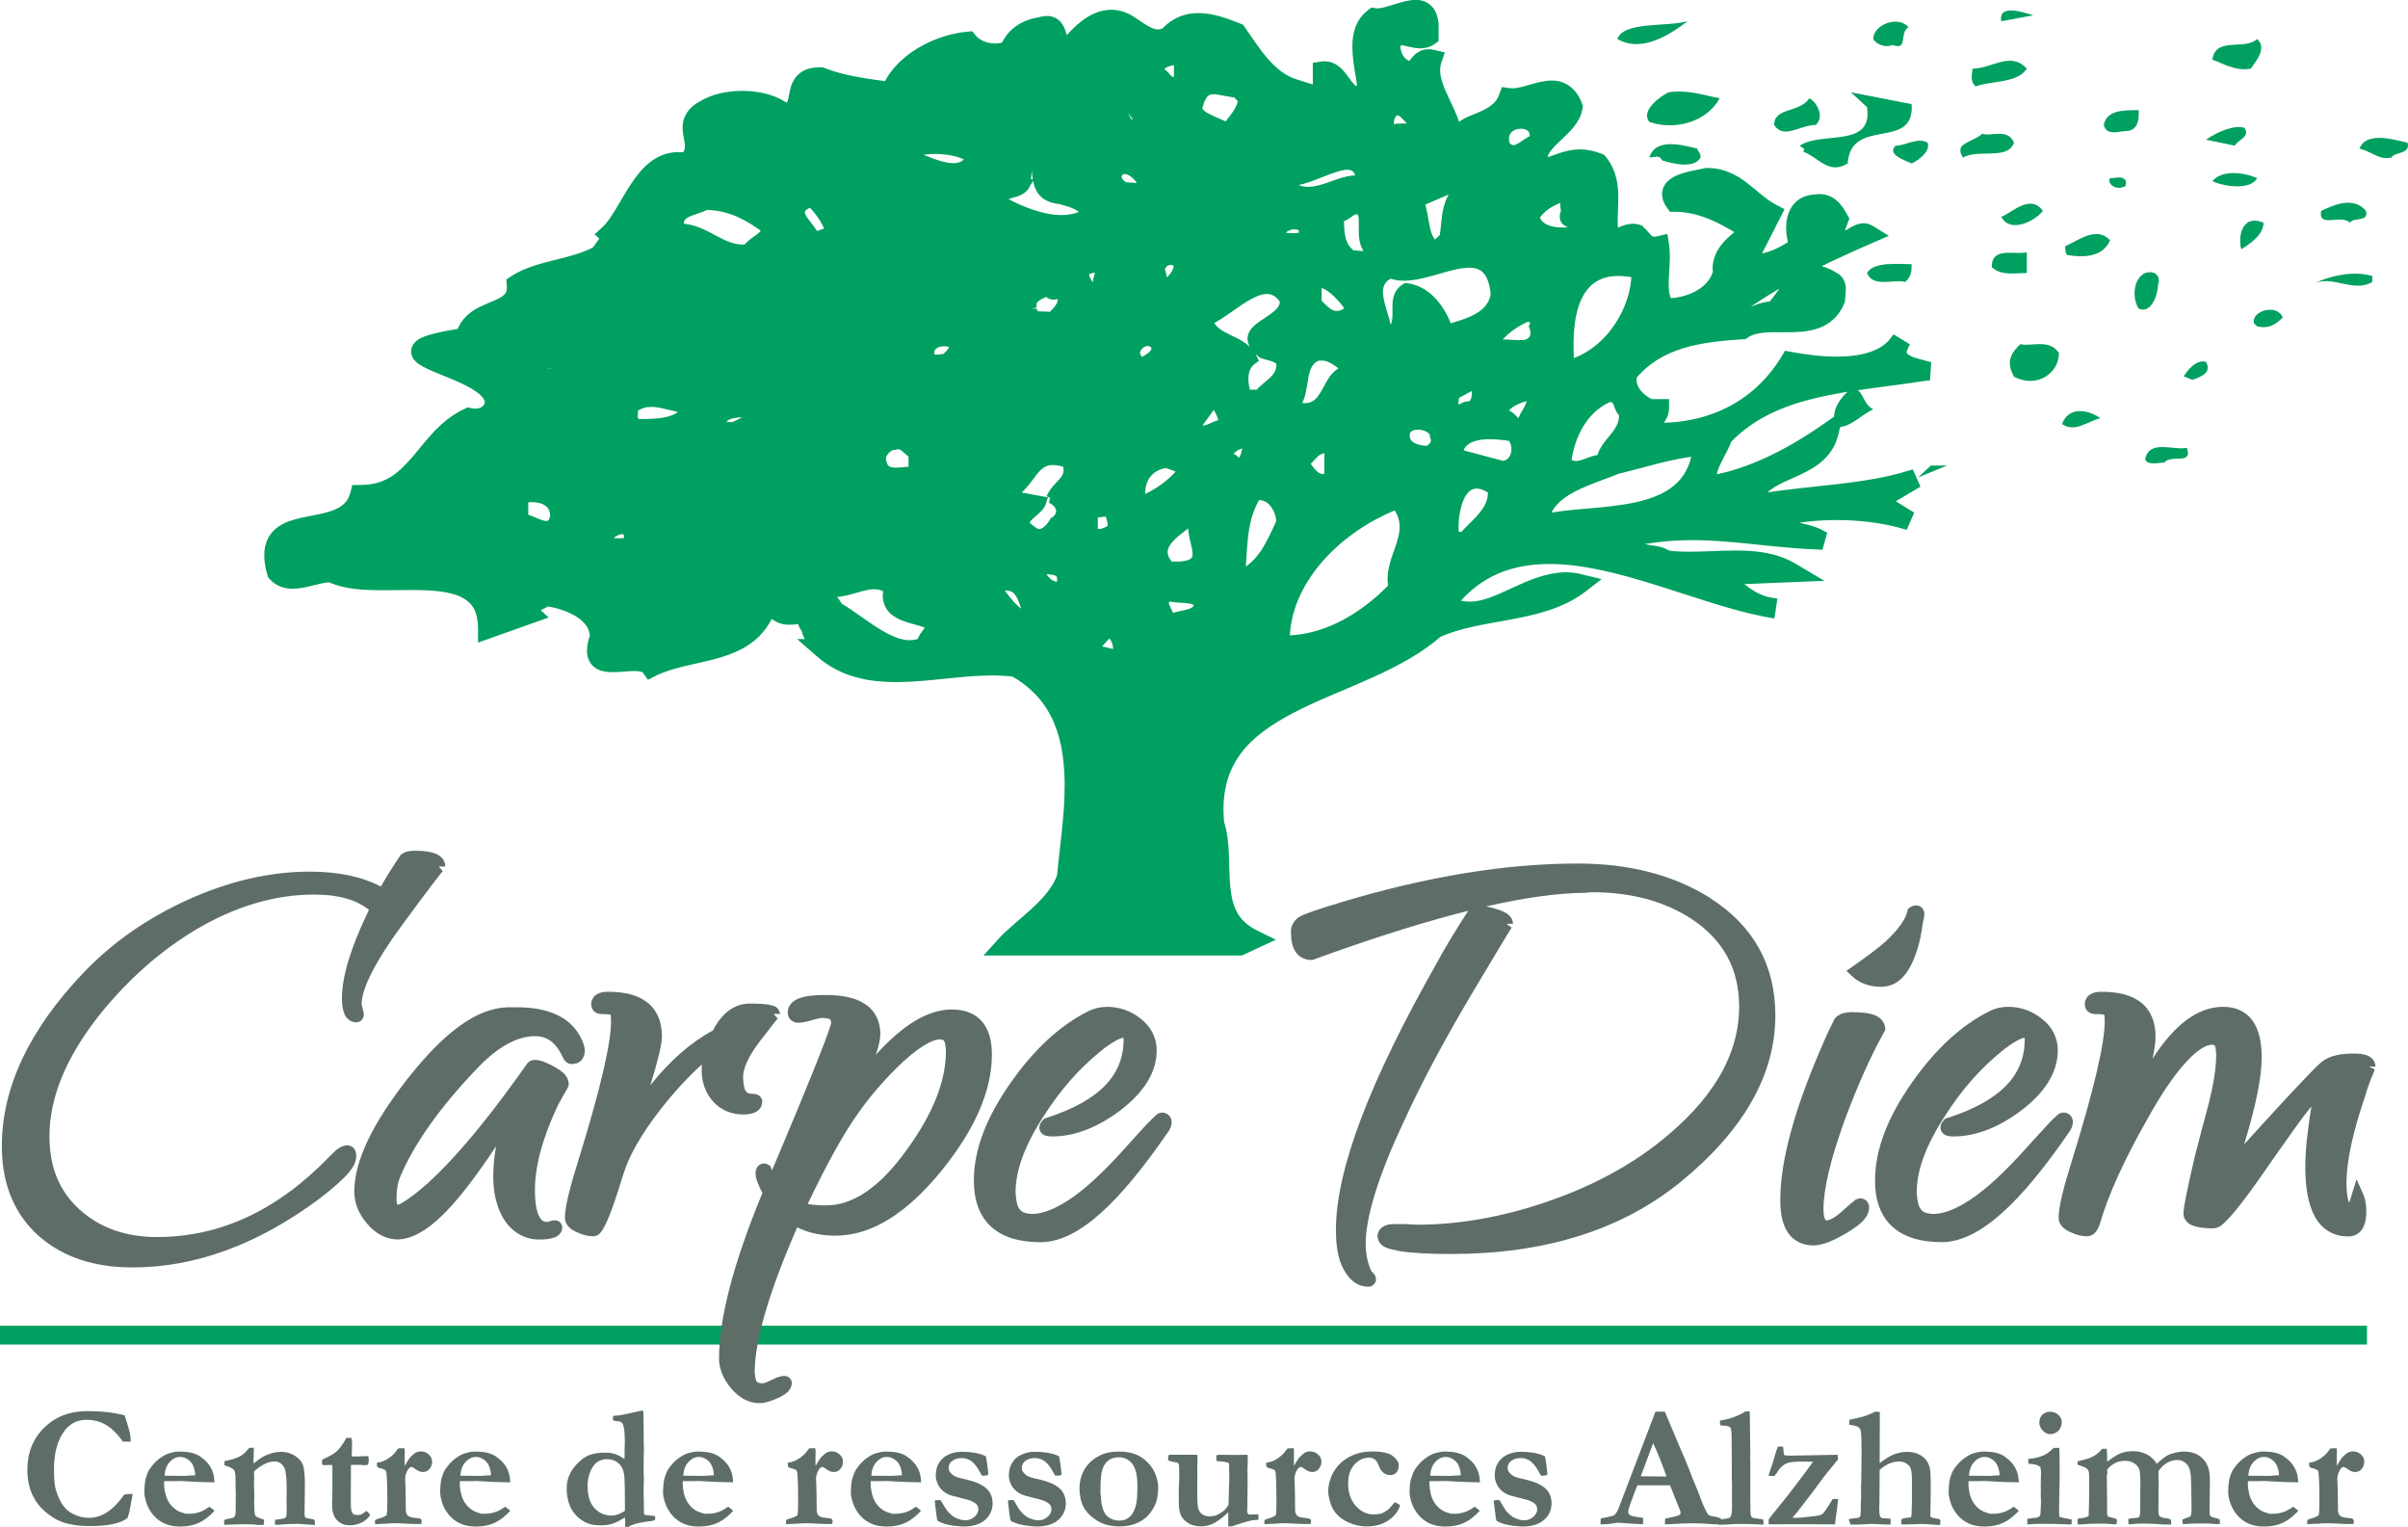 <?xml version="1.0" encoding="UTF-8"?>
<svg xmlns="http://www.w3.org/2000/svg" id="Layer_2" data-name="Layer 2" viewBox="0 0 419.21 265.77">
  <defs>
    <style>
      .cls-1, .cls-2 {
        fill: #00a060;
      }

      .cls-3 {
        fill: #5e6e66;
      }

      .cls-4 {
        fill: none;
        stroke-width: 3.27px;
      }

      .cls-4, .cls-2 {
        stroke: #00a060;
        stroke-miterlimit: 3.86;
      }

      .cls-2 {
        stroke-width: 1.75px;
      }
    </style>
  </defs>
  <g id="Layer_1-2" data-name="Layer 1">
    <g>
      <path class="cls-2" d="m335.17,65.4l.12-1.71c-.79-.23-1.95-.45-2.85-.85-.94-.44-1.37-.85-1.37-1.5,0-.26.07-.62.29-1.08l-1.49-.9c-2,2.69-5.98,3.6-10.13,3.59-2.84,0-5.71-.41-7.95-.82l-.6-.11-.31.52c-4.83,7.92-12.78,11.89-21.94,11.94-.42-.14-.65-.28-.72-.35h0s.04-.11.09-.2c.28-.57,1.29-1.31,1.38-2.71v-.88h-2.36c-1.77-.86-3.33-2.36-3.3-4.37,0-.18.01-.37.04-.58,4.73-5.7,11.56-6.71,19.28-7.22h.24s.21-.15.21-.15c1.28-.92,3.29-1.08,5.52-1.07.58,0,1.19,0,1.8,0,1.74,0,3.54-.06,5.18-.65,1.65-.57,3.12-1.78,3.96-3.83l.07-.16v-.17c0-.37.13-1.03.14-1.75.03-.67-.22-1.69-1.16-2.14-1.28-.81-2.44-1.2-3.53-1.2-2.04,0-3.45,1.34-4.54,2.7-1,1.27-1.87,2.68-2.74,3.56-1.58.09-2.97.71-4.21,1.27-1.32.61-2.51,1.14-3.36,1.12-.21,0-.4-.02-.58-.08,6.99-5.71,15.98-10.1,25.04-14.04l1.55-.67-1.43-.88c-.34-.21-.72-.31-1.07-.3-.98.03-1.65.53-2.3.89-.65.38-1.23.66-1.61.64-.2,0-.37-.03-.62-.22l1.08-2.93-.19-.35c-.51-.87-1.55-3.05-3.99-3.11-.25,0-.52.02-.78.08-1.45.01-2.62.66-3.29,1.62-.68.97-.91,2.16-.92,3.32,0,.98.18,1.96.46,2.83-2.19,1.53-4.64,2.64-7.04,2.65l4.26-8.37-.76-.4c-1.8-.93-3.29-2.44-5.03-3.77-1.71-1.33-3.75-2.51-6.52-2.5h-.1l-.1.02c-.87.21-2.43.42-3.81.86-.7.22-1.37.49-1.93.91-.55.41-1.04,1.07-1.03,1.9,0,.63.26,1.23.69,1.83l.27.36h.44c4.28,0,8.24,2.03,11.84,4.33-2.2,1.67-4.38,3.51-4.44,6.37,0,.25.03.49.06.74-.99,3.35-4.72,5.23-8.7,5.37-.57-.85-.76-2-.76-3.39,0-1.48.21-3.15.21-4.81,0-.63-.04-1.27-.12-1.89l-.15-.93-.92.21c-.25.05-.46.08-.64.08-.54-.01-.79-.17-1.17-.51-.37-.34-.75-.88-1.32-1.41l-.14-.14-.19-.06c-.33-.1-.65-.14-.96-.14-1.47.08-2.39.81-3.19,1.06-.21-.72-.29-1.56-.28-2.51,0-1.19.11-2.52.11-3.89,0-2.18-.3-4.56-1.97-6.61l-.15-.18-.21-.09c-1.27-.5-2.43-.72-3.48-.72-2.25.02-4.01.9-6,1.57-.35-.48-.44-.84-.45-1.17-.06-.9,1.09-2.19,2.58-3.55,1.43-1.38,3.13-2.85,3.46-4.98l.03-.23-.08-.21c-.9-2.44-2.7-3.46-4.45-3.41-2.46.04-4.95,1.39-6.85,1.35-.2,0-.38-.01-.54-.03l-.7-.1-.25.67c-.75,2.09-2.56,2.96-4.5,3.76-.95.39-1.91.75-2.71,1.3-.43.29-.84.68-1.11,1.18-.18-1.8-1.08-3.52-1.89-5.26-.92-1.92-1.76-3.83-1.75-5.54,0-.53.07-1.05.24-1.56l.31-.91-.94-.22c-.26-.06-.51-.09-.76-.09-1.26,0-2.01.87-2.41,1.39-.42.52-.6.7-.83.73-1.64-.42-2.49-1.91-2.55-3.61.38-.96.51-.87,1.04-.94.73-.03,1.97.51,3.34.53.61,0,1.31-.14,1.92-.57l.37-.26v-2.62c-.12-1.06-.44-1.89-1.03-2.47-.6-.58-1.38-.78-2.11-.77-2.27.05-4.93,1.51-6.65,1.47-.15,0-.29-.01-.42-.03l-.37-.06-.3.23c-1.86,1.41-2.4,3.54-2.38,5.66,0,2.3.56,4.78.88,7.08-.6.55-.98.67-1.18.66-.35.09-1.08-.65-1.87-1.8-.79-1.05-1.72-2.47-3.53-2.52-.15,0-.3.01-.45.03l-.74.11v4.21l-3.87-1.21c-4.56-1.37-7.29-6.27-9.58-9.47l-.14-.2-.24-.1c-2.15-.86-4.53-1.75-6.96-1.76-1.97-.01-3.99.66-5.64,2.42-.49.32-.92.43-1.38.43-1.15.03-2.65-.92-4.21-2.03-1.33-.96-2.67-1.4-3.96-1.4-3.57.07-6.14,3.05-8.14,5.3-.18-.47-.33-1.08-.48-1.69-.15-.55-.32-1.12-.71-1.63-.38-.52-1.09-.92-1.87-.9-.36,0-.74.07-1.14.19-2.79.47-4.86,1.71-6.04,4.29-.55.2-1.17.31-1.83.31-1.55,0-3.17-.62-4.06-1.73l-.29-.36-.46.04c-5.62.55-11.66,3.9-13.85,8.68-3.74-.5-7.84-1.03-11.39-2.43l-.16-.06h-.16c-1.36,0-2.38.28-3.12.87-1.11.9-1.3,2.17-1.5,3.16-.17.91-.35,1.65-.77,2.17-.49.04-.84.12-.94.11h0s-.08-.08-.12-.18l-.12-.22-.2-.12c-1.88-1.15-4.38-1.67-6.87-1.68-2.48,0-4.95.52-6.82,1.65-1.98.97-2.74,2.51-2.69,3.87.02,1.27.41,2.38.4,3.28-.02.71-.14,1.27-.88,1.96-.4-.07-.79-.1-1.17-.1-3.57.02-5.86,2.65-7.65,5.41-1.79,2.78-3.28,5.89-4.89,7.37l-.7.65.69.62-1.66,2.31c-4.15,2.37-10.16,2.38-14.36,5.09l-.44.29.05.51c.01.17.02.32.02.46-.02,1.02-.34,1.51-.93,2.04-.9.77-2.58,1.28-4.22,2.07-1.48.71-3.02,1.85-3.63,3.86-2.56.4-4.34.77-5.55,1.16-.67.21-1.16.41-1.56.68-.38.26-.78.68-.79,1.3.04.77.51,1.14.92,1.45,1.48,1.04,4.48,1.97,7.2,3.25,1.34.62,2.59,1.32,3.44,2.05.87.74,1.27,1.44,1.26,2.12,0,.13-.01.25-.03.39-.34.9-1.15,1.56-2.48,1.57-.29,0-.6-.03-.94-.11l-.29-.07-.27.13c-4.16,1.95-6.45,5.46-8.91,8.29-2.49,2.85-4.94,5.03-9.65,5.05h-.68l-.17.66c-.46,1.73-1.4,2.64-2.73,3.33-2,1.03-4.89,1.26-7.39,1.92-1.25.34-2.44.8-3.36,1.68-.94.87-1.5,2.16-1.48,3.78,0,.92.16,1.96.5,3.16l.05.19.13.14c.92,1.08,2.18,1.46,3.37,1.45,2.28-.03,4.64-1.09,6.55-1.14,2.55,1.25,5.87,1.39,9.33,1.4,1.58,0,3.19-.04,4.75-.04,3.45,0,6.72.19,8.95,1.24,2.21,1.07,3.54,2.69,3.58,6.31v1.24l9.77-3.47-1.24-1.15c.1-.1.28-.21.64-.39.52-.25,1.27-.47,1.96-.96,1.78.27,3.88.89,5.49,1.88,1.69,1.06,2.8,2.41,2.85,4.27-.34.97-.5,1.77-.5,2.47-.03,1.02.45,1.94,1.21,2.36.75.43,1.57.5,2.4.5,1.25,0,2.6-.2,3.73-.2,1.19,0,1.96.23,2.24.67l.44.61.67-.34c2.88-1.46,6.58-1.99,10.13-2.91,3.53-.91,7.01-2.28,9.14-5.67l.46-.75-3.13-1.94c.15-.04.33-.05.58-.07.61,0,1.48.18,2.5.19.15,0,.3,0,.46-.01.67,1.58,2.22,2.23,3.62,2.16.67,0,1.38-.1,2.08-.22.13.84.49,1.49.85,1.92.11,1.09.82,1.69,1.39,2.39.05.05.09.1.13.15h-.87l1.77,1.54c3.83,3.34,8.44,4.21,13.17,4.2,5.53,0,11.33-1.16,16.69-1.15,1.31,0,2.59.07,3.83.23,7.8,4.42,9.65,11.81,9.67,19.81,0,5.39-.89,10.96-1.34,15.78-1.53,4.66-7.41,8.23-10.38,11.46l-1.31,1.46h42.82l4.07-1.89-1.64-.81c-3.85-1.93-4.78-4.8-5.14-8.38-.35-3.52.09-7.54-1.06-11.12-.08-.83-.12-1.6-.12-2.37.02-9.61,6-14.29,13.97-18.23,7.89-3.89,17.54-6.71,24.19-12.52,7.46-3.45,18.04-2.4,25.13-7.78l1.44-1.11-1.77-.43c-.85-.21-1.68-.31-2.51-.31-6.37.09-11.78,5.21-16.77,5.11-.99,0-1.98-.18-2.99-.63,4.68-5.73,10.43-7.65,16.89-7.67,11.98-.03,26.04,6.93,37.58,9.18.28.07.58.12.89.17l.26-1.73c-.28-.05-.58-.1-.87-.16-2.36-.58-4.35-2.24-6.09-3.87l13.15-.54-2.55-1.51c-3.02-1.78-6.44-2.14-9.91-2.14-2.66,0-5.37.21-7.96.21-1.35,0-2.67-.05-3.94-.22-1.21-.86-2.7-.8-3.85-1.07-.63-.12-1.11-.31-1.37-.53-.23-.21-.38-.41-.42-.96,3.63-.72,6.91-.98,10.07-.98,7.03,0,13.54,1.29,21.92,1.65l.46-1.64c-1.58-.87-3.33-1.12-4.81-1.5-.92-.23-1.7-.49-2.31-.89,2.94-.75,6.35-1.12,9.82-1.12,4.03,0,8.14.51,11.67,1.52l.7-1.59-3.79-2.34,4.87-2.88-.71-1.59c-8.05,2.5-17.3,2.55-26.18,4.04l-.34-.32c1.08-2.03,3.51-3.08,6.2-4.27,2.84-1.28,6.01-2.85,6.96-6.66l.56-2.26-1.91,1.34c-6.34,4.41-13.15,7.83-19.88,9v-.12c-.04-2.47,1.64-4.28,2.75-7.15,8.54-8.83,21.6-8.91,34.47-10.96Zm-260.24,21.3h-1.66l2.78-2.57c.56,1.04-.56,1.54-1.12,2.57Zm16.16,3.63v-3.63c2.22-.5,5.56,0,5.56,3.1-.56,3.61-3.89.53-5.56.53Zm5.56-25.29c-1.68,0-5.56-.51-3.89-2.58,1.11,1.56,5.02-.51,3.89,2.58Zm12.81,28.88c0,1.04-2.78.52-3.89.52-.56-1.54,4.44-4.11,3.89-.52Zm1.67-20.11c-1.67-.51-.54-2.05-1.12-2.58,3.35-3.09,7.8.52,10.04-.5-1.66,3.08-5.57,3.08-8.91,3.08Zm16.71.52h-2.22c-.56-2.58,2.79-2.58,4.47-2.58,1.09,1.54-1.68,2.05-2.24,2.58Zm3.9-14.44c-1.65,0-2.78-2.06-1.65-3.08,1.09.51,1.65,2.05,2.76,2.05l-1.11,1.03Zm-1.65-16.5c-4.47.52-7.26-3.6-11.7-3.6-1.12-3.09,2.78-3.09,4.44-4.12,4.46,0,7.81,2.06,10.6,4.12,0,1.54-2.25,2.06-3.34,3.6Zm25.61,34.04c1.66-.51,2.23,1.02,3.34,1.55v3.09c-2.23,0-5.02,1.02-5.57-1.55-.57-1.54,1.11-3.09,2.22-3.09Zm1.12,20.11l-1.12-.51h.55l.56.51Zm-21.17-6.71v-.5c1.11,0,2.79-.53,3.9.5h-3.9Zm6.12-49.51c-.56-2.05-5.02-4.62-.56-6.18,1.11,1.04,2.8,3.09,3.35,5.16l-2.79,1.02Zm19.68,68.8c-.34.46-.8,1.01-.98,1.77-.7.29-1.39.41-2.1.41-2.6.03-5.51-1.83-8.34-3.83-1.42-.98-2.8-2-4.18-2.79-.19-.5-.53-.81-.78-1.2-.38-.47-.6-.95-.57-1,.02-.03-.03,0,.06-.07.07-.08.29-.22.71-.35,2.51-.09,4.9-1.41,6.94-1.37.89,0,1.67.2,2.49.81-.1.41-.14.8-.14,1.17-.01,1.11.49,2.04,1.21,2.62,1.07.87,2.44,1.2,3.7,1.56,1.12.29,2.15.62,2.69,1.02v.02c.03.22-.23.67-.7,1.25Zm3.15-47.65c-1.09,0-2.21.52-2.78-.51-.55-2.57,2.78-3.1,4.45-2.06,0,1.04-1.11,2.06-1.68,2.58Zm-5.02-35.06l-.55-1.03c1.67-.5,6.68-1.02,10.01,1.03-1.66,3.62-6.67,1.04-9.47,0Zm125.32,20.12c0,6.2-4.46,13.92-11.7,15.98-.56-7.22,0-18.56,11.7-15.98Zm-6.11,32.49c-2.24,0-3.9,2.06-6.15.51.56-4.64,2.8-9.29,7.25-11.35,2.23-.51,1.68,2.06,2.78,2.58.56,3.6-3.33,5.16-3.88,8.25Zm-11.71-55.69c-1.67.51-3.34,3.08-5.02,1.03-1.67-4.65,6.13-5.15,5.02-1.03Zm-3.34,20.62v2.07c-1.68-.52-2.24-2.07-1.68-3.62,1.68-1.01,1.11,1.04,1.68,1.56Zm-10.53-19.62c.15.69.47,1.44.96,2.29-1.11.54-2.46.78-3.66.78-.07,0-.13,0-.2,0,1.51-.86,2.46-1.91,2.9-3.06Zm2.17,6.21c-3.89,3.1-3.33,6.19-3.89,9.78l-1.68,1.55c-2.22-1.55-1.67-5.15-2.79-7.73l8.36-3.61Zm-12.26-12.38c1.12,0,1.68,1.04,2.79,2.06,0,2.06-2.79.53-3.33,1.55-1.13,0-1.13-3.1.54-3.61Zm0,7.21v1.55h-.54v-1.55h.54Zm-4.45,17.54c-.56,1.03-2.22.52-3.35.52-2.22-1.55-2.22-4.12-2.22-6.7,1.68,0,2.22-2.06,3.91-1.03,1.1,1.54-.56,5.14,1.67,7.21Zm-13.37,26.82c2.24-2.59.57-7.23,3.91-8.77,2.79-.51,3.89,1.55,6.11,2.58-5-.51-3.32,8.25-10.02,6.19Zm6.13,7.21v5.15c-2.22,1.04-3.35-1.02-4.45-2.57,1.66-1.02,1.66-2.58,4.45-2.58Zm-2.22-25.26v-3.62c2.22,0,4.45,2.6,5.57,4.14v1.02c-2.78,2.07-4.46-.5-5.57-1.54Zm7.8-21.14c-3.91-1.03-8.93,4.64-13.37,0,5,.52,12.81-6.7,13.37,0Zm-10.03,8.25v1.54c-.55,0-3.34.52-4.46-.5.54-1.55,3.35-2.59,4.46-1.04Zm-7.79-17.02h.54c0,1.03.57,2.06-.54,2.58v-2.58Zm-3.36,21.14v-2.07h2.23c.57,2.07-1.67,1.54-2.23,2.07Zm-1.12-35.06h.57v1.04h-.57v-1.04Zm-6.11,9.28c1.11-3.6,2.78-2.58,6.11-2.06.57-.52,1.12,1.03,1.68,1.03,0,2.07-1.68,3.61-2.78,5.15-1.67-1.03-6.13-2.05-5.02-4.12Zm.56,22.18l2.23-2.58c0,.51.56,1.03,1.12.51.56,1.04-1.12,1.55-1.12,2.07h-2.23Zm1.11,9.28l-1.11,1.03v-1.56c.55-.51,1.11,0,1.11.53Zm-.56-21.14l1.67-1.04c0,.52-.55.52-1.11,1.04h-.56Zm-4.46-18.04v3.61c-2.22,1.03-2.22-1.55-3.89-1.55.55-1.55,2.22-2.06,3.89-2.06Zm0,35.58c0,1.03-.56,2.07-1.68,3.08-1.66.53-1.12-1.01-1.66-2.04,0-1.55,2.24-2.58,3.34-1.03Zm-3.89,14.44c0,1.54-1.67,2.05-2.23,2.58-.56.51-1.12,0-1.12-.52-1.68-2.05,2.23-4.64,3.35-2.05Zm-1.67,9.28v4.12h-1.67c0-1.02-.54-4.12,1.67-4.12Zm-3.91-51.05c1.69-1.03,1.14,1.03,2.24,1.55v1.55c-1.68.5-2.79-1.55-2.24-3.1Zm-2.23,71.69c.57,2.05-.55,2.05-1.65,2.57h-1.66v-3.62c1.09,0,3.89-1.02,3.32,1.05Zm-15.02-58.28l.55-6.18c2.8,2.05-.55,8.24,5.57,8.77,1.67.5,3.91,1.02,4.46,2.56-4.46,2.59-10.57,0-14.48-2.06-.55-2.06,2.79-1.03,3.9-3.09Zm1.12,21.66c-.57-2.07,1.68-2.58,2.77-3.11.56,1.04,1.13.52,2.23.52,1.12,1.54-.56,3.08-1.66,4.12-1.11-.51-3.34.52-3.34-1.54Zm1.68,11.33c-.57,1.04-1.68,2.06-2.24,3.09-.55-1.54.57-3.09,2.24-3.09Zm-7.81,37.14c5.02-1.55,4.46,3.6,6.13,5.66-2.79-.51-5.57-4.64-6.13-5.66Zm11.13,0c-2.54,0-3.14-1.82-4.29-3.36-.64-.18-1.14-.54-1.28-1.28.53.36.92.81,1.28,1.28,2.03.58,5.56-.55,4.29,3.36Zm-1.66-15.48c2.22,1.04,2.22,3.1.56,4.13-.56,1.03-2.23,3.09-3.9,1.55-3.36-2.05,1.1-3.09,1.68-5.15l-5.58-1.03c4.45-2.59,3.91-7.75,10.03-5.68,1.11,3.09-1.68,3.61-2.78,6.18Zm3.33-20.61l-1.67-1.56,1.67.51v1.04Zm5.58-19.6c-1.11,2.56-1.11,4.64,0,7.23-.57,0-1.11.5-1.66.5,3.32-2.56-6.15-7.72,1.66-7.72Zm-1.66,66.51l2.77-3.09c1.68,1.04,1.68,2.58,1.68,4.13l-4.45-1.03Zm5-83.52c1.69-.52,3.34,1.54,3.9,2.57-.56,1.03-2.22.5-3.35.5-1.1-.5-2.23-2.04-.55-3.07Zm1.11,68.06c1.13-.51,1.13-1.56,2.24-.51l-2.24.51Zm6.7-17.02c1.11.52,2.22.52,2.77,1.55-1.66,2.06-4.44,4.13-7.23,5.16-.56-3.62,1.12-6.19,4.46-6.71Zm5.56,8.77c-3.34,3.62,4.46,9.8-5.02,9.28-3.89-4.13,2.78-6.71,5.02-9.28Zm-5.02,18.56c0-1.55-2.22-3.08,0-4.11,1.68.51,3.9,0,5.02,1.03.56,2.57-3.34,2.06-5.02,3.08Zm4.45-33.51l3.35-4.64c.56,1.03,1.68,2.58,1.68,4.12-1.68,0-3.35,2.07-5.02.52Zm5.58,5.68c0-2.58,2.78-3.1,4.45-3.1-1.67,1.02-.55,3.6-2.78,3.6-.57-.51-.57-1.02-1.66-.51Zm2.22,20.09c.56-4.12,0-9.27,2.8-13.9,2.77-.52,4.43,2.57,4.43,4.63-1.66,3.61-3.34,7.73-7.23,9.27Zm3.36-31.44h-2.24c-.56-1.55-1.12-4.64,1.11-6.19-1.67-3.61-6.68-3.08-7.79-6.69,4.44-2.06,10.03-8.77,13.37-3.61.54,4.12-9.47,4.64-3.91,9.27,1.13.51,3.34.51,3.34,2.06,0,2.59-2.77,3.61-3.87,5.16Zm23.39,33.52c-4.46,4.64-11.15,9.27-18.94,9.27,0-10.3,8.91-19.59,19.48-23.71,3.9,5.16-1.67,9.28-.54,14.44Zm6.12-23.73c-1.68,0-3.33-.51-3.9-1.54-1.68-4.13,5.01-3.62,5.01-1.03.57,1.54-.55,2.06-1.11,2.57Zm3.35-21.13c-1.13-3.1-3.35-6.71-7.25-7.21-2.77,1.54-.56,5.15-2.22,7.21-.55,0-1.13.51-1.13,1.03,0-3.6-3.9-8.76.58-10.83,6.11,2.59,17.25-7.73,18.36,3.61-.55,4.12-5.01,5.15-8.34,6.18Zm1.1,11.34l3.9-2.06c0,1.04.56,4.13-1.67,4.13-.56,0-.56.5-1.66.5-1.11-.5-.57-1.54-.57-2.57Zm1.68,24.75h-1.68c-.54-3.08.57-12.37,6.69-8.24.55,3.61-3.34,6.18-5.02,8.24Zm6.68-12.37l-7.78-2.06c.55-4.13,6.12-3.62,9.46-3.09,1.68,2.06.56,5.16-1.68,5.16Zm3.36-7.23c-1.68,0-1.68-2.05-3.36-1.53,0-2.06,2.81-3.1,5.02-3.62.56,2.07-1.11,3.1-1.66,5.15Zm-3.36-8.24c0-.52,1.13-1.04,1.68-1.04,0,.51-1.11,1.04-1.68,1.04Zm4.47-5.68c-2.23.52-4.47-.51-6.13.52.55-2.07,3.33-4.13,5.57-5.16,1.11-.51,2.23.52,1.67,1.55.55,1.54,0,2.58-1.11,3.08Zm1.11-22.16c2.23-3.62,6.68-3.62,10.02-5.67-.55,2.06-5.57.5-4.46,4.64-1.11,2.58,1.67,1.54,2.8,3.61-2.24,0-7.25,1.02-8.36-2.58Zm1.67,52.61c1.11-5.17,7.8-6.72,12.81-8.77,4.45-1.04,8.91-2.58,13.92-3.11-1.67,12.38-17.82,9.81-26.73,11.88Z"></path>
      <g>
        <path class="cls-1" d="m353.97,2.66l-5.57,1.04c-.55-3.09,3.9-1.55,5.57-1.04h0Z"></path>
        <path class="cls-1" d="m293.82,3.69c-2.79,2.06-7.81,5.66-12.25,3.1,1.11-3.1,8.36-2.05,12.25-3.1h0Z"></path>
        <path class="cls-1" d="m332.25,4.74c-1.68,1.02,0,4.11-2.77,3.09-1.12.5-2.79,0-3.36-1.04,0-2.58,4.45-4.13,6.13-2.05h0Z"></path>
        <path class="cls-1" d="m392.95,6.79c1.67,1.54,0,3.61-1.12,5.16-2.78.51-5-1.04-6.68-1.55.57-4.13,5.58-1.55,7.8-3.61h0Z"></path>
        <path class="cls-1" d="m352.85,11.95c-1.67,2.58-6.11,2.06-8.9,3.09-1.11-1.03-.57-2.07-.57-3.09,3.36,0,6.69-3.1,9.47,0h0Z"></path>
        <path class="cls-1" d="m299.38,17.1c-2.22,4.12-7.79,5.67-12.24,4.12-1.67-2.06,2.23-4.64,3.34-5.15,3.34-.52,6.13.52,8.9,1.03h0Z"></path>
        <path class="cls-1" d="m332.8,18.13c.56,8.24-10.58,2.07-11.13,10.31-3.33,2.06-5.01-1.04-7.8-2.07.57-.5,0-.5-.55-1.02,3.89-2.58,12.8.52,11.71-6.7l-2.8-2.58,10.58,2.06h0Z"></path>
        <path class="cls-1" d="m316.11,21.75c-2.8,0-5.58,2.58-7.25,0,0-3.1,4.46-2.07,6.13-4.65,1.12.52,2.78,3.1,1.12,4.65h0Z"></path>
        <path class="cls-1" d="m372.34,19.16c0,1.54,0,3.08-1.67,3.61-1.68,0-3.9,1.03-4.43-1.02.53-2.58,3.33-2.58,6.1-2.58h0Z"></path>
        <path class="cls-1" d="m390.73,22.25c1.1,1.55-1.12,2.08-1.68,3.1l-5.01-1.03c2.23-1.55,5.01-2.58,6.69-2.08h0Z"></path>
        <path class="cls-1" d="m350.62,24.84c-1.11,3.09-6.12,1.04-8.89,2.57-1.68-2.57,1.65-2.57,3.34-4.12,1.67.52,4.44-1.04,5.55,1.55h0Z"></path>
        <path class="cls-1" d="m335.58,24.84c.55,1.54-1.65,3.09-2.78,3.61-1.09-.52-4.44-1.55-2.78-3.09,1.68,0,3.91-1.55,5.56-.52h0Z"></path>
        <path class="cls-1" d="m419.13,24.84c.56,2.05-2.24,1.54-2.79,2.57-2.22.52-3.34-1.03-5.57-1.53,1.12-3.1,6.12-1.55,8.36-1.04h0Z"></path>
        <path class="cls-1" d="m296.05,27.4c-1.11,2.08-5.01,1.04-6.68.52-.54-1.04-1.12-.52-2.23-.52,1.11-3.6,6.13-2.05,8.35-1.53,0,.5.56.5.56,1.53h0Z"></path>
        <path class="cls-1" d="m392.95,31.02c-1.12,2.06-5.56,1.53-7.8.52,1.68-2.06,5.58-1.55,7.8-.52h0Z"></path>
        <path class="cls-1" d="m370.12,31.54c0,.52,0,1.01-.56,1.01-1.12.54-2.8-.5-2.23-1.53,1.11,0,2.23-.52,2.79.52h0Z"></path>
        <path class="cls-1" d="m355.65,36.7c-1.12,1.54-5.58,4.13-7.25,1.03,1.67-.53,5.02-4.13,7.25-1.03h0Z"></path>
        <path class="cls-1" d="m411.9,36.7c.54,2.06-2.24,1.03-2.79,2.06-1.68-1.55-5.57,1.03-5.02-2.06,2.23-1.03,5.57-2.59,7.81,0h0Z"></path>
        <path class="cls-1" d="m394.06,38.75c0,2.07-2.23,3.62-3.88,4.63-.57-2.06,0-6.19,3.88-4.63h0Z"></path>
        <path class="cls-1" d="m367.33,41.84c-1.1,2.58-3.88,3.1-7.23,2.58-.57,0-.57-1.04-.57-1.55,2.23-1.03,5.58-3.6,7.8-1.03h0Z"></path>
        <path class="cls-1" d="m352.85,47.52c-2.23,0-4.45.52-6.11-1.03,0-3.62,3.88-2.07,6.11-2.58v3.61h0Z"></path>
        <path class="cls-1" d="m332.8,45.98c0,1.03,0,2.07-1.09,3.08-2.23-.51-5.59,1.05-6.68-1.53,1.1-2.06,5.55-1.54,7.78-1.54h0Z"></path>
        <path class="cls-1" d="m375.69,49.58c0,1.55-1.13,5.16-3.36,4.13-1.1-1.55-1.1-5.17,1.13-6.2,1.68-.51,2.78.52,2.23,2.06h0Z"></path>
        <path class="cls-1" d="m413,49.06c-3.34,2.08-7.25-1.53-10.58.53,2.79-1.54,7.23-2.57,10.58-1.54v1.01h0Z"></path>
        <path class="cls-1" d="m397.42,55.26c-1.12,1.03-2.24,2.06-4.47,1.55l-.55-.52c-.58-2.07,3.89-3.61,5.01-1.03h0Z"></path>
        <path class="cls-1" d="m358.44,61.44c0,3.6-3.91,6.2-7.82,4.13-1.11-2.07-1.11-3.62,1.13-5.68,1.67.52,5.02-1.03,6.69,1.55h0Z"></path>
        <path class="cls-1" d="m384.05,62.99c1.1,2.06-1.13,2.58-2.23,3.1-.57,0-1.12-.52-1.67-.52.55-1.04,2.23-3.1,3.89-2.58h0Z"></path>
        <path class="cls-1" d="m326.12,71.23c-2.22,1.05-3.9,3.1-6.11,3.1-1.67-2.05,0-4.64,1.66-6.19,2.78-1.54,2.23,2.08,4.45,3.09h0Z"></path>
        <path class="cls-1" d="m365.67,72.79c-2.23.52-4.45,2.57-6.69,1.02,1.12-3.08,4.46-2.58,6.69-1.02h0Z"></path>
        <path class="cls-1" d="m380.7,77.94c1.12,3.1-2.78,1.04-3.9,2.58-1.11,0-2.79.52-3.34-.51.55-3.61,5.01-1.56,7.23-2.07h0Z"></path>
        <polygon class="cls-1" points="333.93 83.09 336.14 81.04 338.94 81.04 333.93 83.09 333.93 83.09"></polygon>
      </g>
      <g>
        <path class="cls-3" d="m21.69,246.35c.13.3.4,1.14.79,2.55.18.64.27,1.31.28,2.02h-1.36c-.95-1.35-1.94-2.32-2.95-2.91-1.01-.6-2.15-.89-3.4-.89-1.54,0-2.78.61-3.73,1.8-1.28,1.63-1.92,3.9-1.92,6.81,0,1.69.11,2.89.33,3.61.36,1.16.81,2.11,1.36,2.84.42.56.96,1,1.64,1.33.87.45,1.81.67,2.81.67,1.09,0,2.15-.34,3.17-1.02,1.02-.68,1.99-1.69,2.93-3.03.37-.08.85-.11,1.44-.12-.03.38-.1.77-.19,1.18-.03.15-.15.78-.35,1.88l-.13.45-.21.7c-.61.47-1.46.82-2.55,1.05-1.1.24-2.45.35-4.05.35-1.22,0-2.38-.11-3.47-.34-1.08-.23-2.02-.59-2.79-1.09-1.13-.72-2.02-1.49-2.67-2.32-.64-.84-1.13-1.75-1.44-2.73-.31-.99-.47-2.09-.47-3.31,0-2.96.98-5.41,2.93-7.33,1.94-1.92,4.44-2.89,7.47-2.89,1.23,0,2.39.05,3.48.18,1.08.12,2.1.3,3.05.55Z"></path>
        <path class="cls-3" d="m25.33,257.44c.26-.85.48-1.41.68-1.68.55-.83,1.15-1.46,1.78-1.92.63-.46,1.2-.76,1.71-.91.66-.18,1.19-.28,1.59-.28.94,0,1.69.07,2.27.21.58.15,1.05.35,1.45.61.55.39,1,.78,1.34,1.18.34.4.62.86.83,1.4.21.54.34,1.19.35,1.95l-1.65-.03c-.46,0-1.46-.04-3.01-.13-.58-.05-.98-.07-1.19-.07-.07,0-.6.01-1.61.03h-1.28c-.02.14-.03.26-.03.37,0,.52.06,1.08.2,1.66.13.58.32,1.1.58,1.54.26.45.58.82.96,1.14.38.33.78.55,1.19.69l.86.28c.77,0,1.28-.02,1.54-.08.48-.1.9-.21,1.26-.37.36-.16.8-.42,1.31-.78.36.26.65.49.89.7-.87.96-1.78,1.66-2.72,2.1-.94.43-1.99.65-3.15.65-.79,0-1.43-.07-1.92-.21-.66-.17-1.27-.45-1.8-.82-.54-.37-1-.83-1.39-1.38-.39-.54-.68-1.11-.87-1.68-.24-.76-.37-1.36-.37-1.83,0-.86.07-1.65.21-2.34Zm8.65-.64c0-.56-.12-1.09-.32-1.61-.21-.51-.53-.9-.97-1.18-.44-.29-.88-.43-1.33-.43-.67,0-1.27.3-1.81.88-.54.58-.84,1.38-.91,2.39l3.4.03c.22,0,.53-.01.93-.05.28-.02.49-.04.6-.04.09,0,.23,0,.4,0Z"></path>
        <path class="cls-3" d="m38.97,264.59c.26-.12.5-.2.72-.23.55-.09.86-.17.95-.22.15-.09.25-.2.3-.34.06-.2.09-.63.09-1.31v-1.3l.02-1.06-.04-1.57v-.94c0-.63-.05-1.14-.15-1.54-.04-.16-.17-.3-.38-.45-.27-.2-.75-.39-1.41-.58v-.72c.12-.04.23-.06.34-.08.1-.02.51-.12,1.2-.3.55-.19.9-.34,1.06-.41.05-.03.13-.08.24-.13.12-.1.26-.2.4-.3.3-.21.66-.58,1.07-1.09l.81-.06-.03,1.69c-.02.17-.03.31-.03.4,0,.08,0,.31.03.69.82-.71,1.57-1.21,2.24-1.49.88-.37,1.72-.55,2.52-.55.93,0,1.75.23,2.45.7.71.46,1.17,1,1.38,1.61.22.61.33,1.83.33,3.67l-.06,4.87c0,.24.04.43.12.57.1.07.37.14.82.21l.73.15c.09.12.13.28.13.47,0,.11,0,.27,0,.48l-2.92-.21-.86.03h-.69l-1.96.14h-.51c-.01-.12-.01-.22-.01-.29,0-.17,0-.36.03-.56.14-.04.49-.08,1.05-.16.15-.02.31-.05.49-.1.2-.08.32-.16.35-.24.07-.16.12-.49.12-.97,0-.83,0-1.48-.02-1.92l.02-1.73c0-2.1-.13-3.41-.4-3.93-.38-.75-.94-1.12-1.7-1.12-.56,0-1.13.15-1.72.43-.59.28-1.21.71-1.84,1.29l-.03.25.03.95-.03,1,.06,2.38-.03.38c0,1.62.06,2.53.2,2.74.13.21.63.44,1.49.7.03.16.04.29.04.37,0,.12-.03.31-.1.55-.31.02-.57.02-.77.02-.21,0-.54-.03-.99-.1l-1.6-.03c-.79,0-1.94.03-3.45.1-.04-.1-.06-.2-.06-.31,0-.08,0-.24.02-.47Z"></path>
        <path class="cls-3" d="m56.1,254.04c1.17-.5,2.02-.99,2.54-1.46.52-.48,1.08-1.25,1.67-2.32h.84c.09.26.14.53.14.82,0,.52,0,.92-.02,1.21l-.04.88s0,.16.02.34h.34c.05.01.52,0,1.4-.04.07,0,.44,0,1.12-.03.06.27.09.51.09.71,0,.22-.04.49-.11.79-.33.06-.57.09-.75.09-.08,0-.24-.02-.48-.06h-.77l-.27-.02-.72.04-.03,5.7c0,1.1.01,1.79.07,2.06.05.28.17.54.35.78.23.11.49.16.76.16s.47-.03.6-.07c.13-.06.35-.19.65-.43.06-.06.16-.12.28-.21.24.19.44.38.58.57l.06.18c-.35.55-.84.98-1.47,1.28-.63.31-1.3.47-2.02.47-.93,0-1.67-.29-2.25-.88-.58-.59-.87-1.49-.87-2.72l.06-2.62v-4.24l-.46-.04-1.07.04-.19-.08c-.06-.09-.09-.17-.09-.25,0-.06.01-.28.03-.66Z"></path>
        <path class="cls-3" d="m65.33,264.58c.12-.1.3-.19.51-.24.5-.11.99-.31,1.45-.59.09-.24.14-1.04.14-2.41,0-2.51-.06-4.2-.17-5.09-.02-.16-.1-.3-.24-.42-.25-.13-.59-.24-1.02-.34-.2-.05-.32-.16-.36-.34l-.04-.55c.73-.09,1.4-.34,2-.75.6-.4,1.05-.81,1.34-1.24.16-.22.3-.4.42-.52l1.04-.03c.05.23.07.42.07.57,0,.11,0,.24-.01.4-.01.34-.02.63-.02.86,0,.11,0,.52.02,1.24.41-.7.7-1.17.89-1.41.09-.11.35-.35.79-.73.33-.25.72-.37,1.14-.37.53,0,.99.18,1.37.54.38.35.58.76.58,1.24s-.15.88-.43,1.25c-.3.38-.69.56-1.18.56-.42,0-.87-.18-1.34-.54-.28-.22-.5-.33-.67-.33h-.1c-.21.09-.39.27-.57.58-.28.5-.41,1.01-.41,1.55l.03.4c.04.73.07,2.45.09,5.15.03.24.12.49.28.74.18.14.36.24.54.3.18.05.5.11.96.15.45.04.73.1.84.19.1.09.15.22.15.41,0,.11-.03.26-.09.44h-1.4l-2.85-.13c-.72,0-1.37.03-1.95.09h-.26c-.07,0-.58.03-1.55.08-.03-.16-.05-.29-.05-.37,0-.09.01-.2.05-.36Z"></path>
        <path class="cls-3" d="m76.82,257.44c.26-.85.49-1.41.69-1.68.56-.83,1.15-1.46,1.78-1.92.63-.46,1.2-.76,1.7-.91.66-.18,1.19-.28,1.59-.28.94,0,1.69.07,2.27.21.58.15,1.06.35,1.45.61.55.39,1,.78,1.34,1.18.34.4.62.86.83,1.4.21.54.33,1.19.35,1.95l-1.65-.03c-.46,0-1.46-.04-3.01-.13-.58-.05-.97-.07-1.19-.07-.06,0-.6.01-1.61.03h-1.29c-.02.14-.03.26-.03.37,0,.52.06,1.08.2,1.66.13.58.32,1.1.58,1.54.26.45.58.82.96,1.14.39.33.78.55,1.19.69l.86.28c.77,0,1.28-.02,1.54-.08.48-.1.9-.21,1.26-.37.36-.16.8-.42,1.32-.78.36.26.65.49.89.7-.87.96-1.78,1.66-2.71,2.1-.94.43-1.99.65-3.16.65-.78,0-1.42-.07-1.92-.21-.67-.17-1.27-.45-1.81-.82-.54-.37-1-.83-1.38-1.38-.39-.54-.68-1.11-.87-1.68-.24-.76-.36-1.36-.36-1.83,0-.86.06-1.65.2-2.34Zm8.66-.64c-.01-.56-.12-1.09-.33-1.61-.21-.51-.53-.9-.97-1.18-.44-.29-.87-.43-1.32-.43-.66,0-1.27.3-1.81.88-.53.58-.84,1.38-.91,2.39l3.4.03c.21,0,.53-.01.92-.05.29-.02.49-.04.61-.04.09,0,.22,0,.41,0Z"></path>
        <path class="cls-3" d="m101.42,253.91c.49-.34.95-.58,1.41-.73s1.09-.27,1.92-.34h.84c1.08,0,2.12.37,3.11,1.12l.03-.36v-1s.05-1.59.05-1.59c0-1.68-.13-2.75-.38-3.2-.15-.27-.42-.41-.79-.43-.37-.02-.67-.09-.9-.19v-.72c.19-.06.43-.09.73-.09.29,0,.88-.1,1.74-.3l.5-.11,1.48-.34c.3-.07.48-.11.55-.11.05,0,.13,0,.23.03.06.21.09.37.09.46v.22s-.01.27-.01.27c0,.28.01,1.02.04,2.23v1.24s0,.75,0,.75l.04,1.55-.03.91c-.02.4-.02,1.02-.02,1.88,0,.14,0,.26.01.37v.55c-.01.15-.01.28-.01.36,0,.15.01.37.04.64v.82l-.02.31c-.02.29-.02.69-.02,1.2s0,.99.02,1.4c0,.16.02.33.02.46v1.12c0,.36.01.78.03,1.28.18.11.62.19,1.31.24.22,0,.41.03.58.07.05.15.07.26.07.33,0,.09-.04.23-.1.4-.41.1-.84.18-1.29.22-1.36.18-2.33.41-2.91.72-.28.16-.47.24-.58.24s-.24,0-.37-.03c0-.18.02-.29.02-.34,0-.68-.02-1.12-.04-1.31-.15.08-.33.18-.55.32-.67.4-1.27.67-1.81.83-.55.16-1.17.23-1.88.23-1.25,0-2.25-.24-2.99-.71-1.11-.7-1.87-1.53-2.29-2.5-.43-.98-.64-2.05-.64-3.21,0-2,.93-3.72,2.77-5.14Zm4.59,9.85c.21.02.39.03.53.03.33,0,.68-.07,1.05-.21.37-.13.77-.34,1.19-.6,0-.33.02-.53.02-.61,0-3.15-.05-5.04-.14-5.69-.12-.87-.45-1.54-.99-2-.54-.46-1.19-.71-1.95-.71-.43,0-.84.08-1.24.24-.4.16-.72.39-.97.69-.37.43-.64.93-.84,1.49-.26.77-.38,1.5-.38,2.17,0,1.62.34,2.86,1.02,3.72.69.86,1.58,1.35,2.69,1.48Z"></path>
        <path class="cls-3" d="m115.63,257.44c.26-.85.48-1.41.68-1.68.55-.83,1.15-1.46,1.78-1.92.63-.46,1.2-.76,1.71-.91.66-.18,1.18-.28,1.59-.28.93,0,1.69.07,2.27.21.58.15,1.05.35,1.45.61.56.39,1,.78,1.34,1.18.34.4.61.86.82,1.4.21.54.33,1.19.35,1.95l-1.65-.03c-.46,0-1.46-.04-3.01-.13-.58-.05-.98-.07-1.19-.07-.07,0-.6.01-1.61.03h-1.28c-.03.14-.03.26-.03.37,0,.52.06,1.08.19,1.66.13.58.33,1.1.59,1.54.26.45.57.82.96,1.14.38.33.77.55,1.18.69l.87.28c.77,0,1.28-.02,1.54-.08.47-.1.9-.21,1.26-.37.36-.16.8-.42,1.32-.78.36.26.65.49.89.7-.87.96-1.77,1.66-2.72,2.1-.94.43-1.99.65-3.15.65-.78,0-1.42-.07-1.92-.21-.67-.17-1.27-.45-1.8-.82-.54-.37-1-.83-1.39-1.38-.39-.54-.68-1.11-.87-1.68-.25-.76-.37-1.36-.37-1.83,0-.86.07-1.65.21-2.34Zm8.65-.64c-.01-.56-.12-1.09-.33-1.61-.21-.51-.53-.9-.97-1.18-.44-.29-.87-.43-1.32-.43-.67,0-1.27.3-1.81.88-.53.58-.84,1.38-.91,2.39l3.4.03c.22,0,.52-.01.93-.05.29-.02.49-.04.61-.04.09,0,.23,0,.4,0Z"></path>
        <path class="cls-3" d="m136.86,264.58c.13-.1.3-.19.51-.24.51-.11.99-.31,1.45-.59.09-.24.13-1.04.13-2.41,0-2.51-.06-4.2-.16-5.09-.02-.16-.1-.3-.24-.42-.25-.13-.59-.24-1.02-.34-.2-.05-.32-.16-.36-.34l-.05-.55c.74-.09,1.4-.34,2-.75.59-.4,1.04-.81,1.34-1.24.16-.22.3-.4.41-.52l1.04-.03c.05.23.08.42.08.57,0,.11,0,.24-.01.4-.02.34-.02.63-.02.86,0,.11,0,.52.02,1.24.41-.7.71-1.17.9-1.41.09-.11.35-.35.78-.73.34-.25.73-.37,1.15-.37.53,0,.99.18,1.37.54.39.35.58.76.58,1.24s-.15.88-.44,1.25c-.29.38-.69.56-1.17.56-.43,0-.88-.18-1.34-.54-.27-.22-.5-.33-.67-.33h-.1c-.21.09-.39.27-.56.58-.28.5-.42,1.01-.42,1.55l.03.4c.04.73.07,2.45.09,5.15.03.24.12.49.28.74.18.14.36.24.55.3.18.05.5.11.96.15.46.04.74.1.83.19.11.09.15.22.15.41,0,.11-.03.26-.09.44h-1.4l-2.85-.13c-.72,0-1.36.03-1.95.09h-.25c-.07,0-.58.03-1.55.08-.03-.16-.04-.29-.04-.37,0-.09.02-.2.04-.36Z"></path>
        <path class="cls-3" d="m148.36,257.44c.25-.85.48-1.41.68-1.68.55-.83,1.15-1.46,1.78-1.92.63-.46,1.2-.76,1.7-.91.66-.18,1.19-.28,1.6-.28.93,0,1.69.07,2.27.21.58.15,1.06.35,1.44.61.56.39,1.01.78,1.34,1.18.34.4.62.86.84,1.4.21.54.32,1.19.34,1.95l-1.65-.03c-.46,0-1.46-.04-3.01-.13-.58-.05-.98-.07-1.2-.07-.07,0-.61.01-1.61.03h-1.28c-.02.14-.03.26-.03.37,0,.52.07,1.08.19,1.66.14.58.32,1.1.58,1.54.26.45.58.82.96,1.14.38.33.78.55,1.18.69l.87.28c.76,0,1.28-.02,1.53-.08.48-.1.9-.21,1.26-.37.36-.16.81-.42,1.32-.78.36.26.65.49.89.7-.88.96-1.78,1.66-2.72,2.1-.94.43-1.99.65-3.16.65-.78,0-1.42-.07-1.92-.21-.67-.17-1.27-.45-1.8-.82-.54-.37-1-.83-1.39-1.38-.39-.54-.67-1.11-.86-1.68-.25-.76-.37-1.36-.37-1.83,0-.86.07-1.65.21-2.34Zm8.66-.64c-.01-.56-.12-1.09-.33-1.61-.21-.51-.53-.9-.97-1.18-.44-.29-.88-.43-1.33-.43-.67,0-1.27.3-1.8.88-.54.58-.84,1.38-.91,2.39l3.4.03c.22,0,.53-.01.92-.05.29-.02.49-.04.61-.04.09,0,.22,0,.4,0Z"></path>
        <path class="cls-3" d="m162.73,261.17c.3-.06.52-.09.66-.09.07,0,.18.01.32.02l.13.15c.54.94.9,1.51,1.06,1.71.35.41.69.73,1.03.98.23.16.59.33,1.07.49.33.12.67.18,1.04.18.62,0,1.17-.2,1.61-.6.45-.4.67-.83.67-1.3,0-.32-.09-.59-.26-.81-.17-.22-.5-.44-1.01-.67-.26-.11-.88-.29-1.88-.53-1-.25-1.6-.41-1.81-.49-.46-.18-.88-.43-1.24-.75-.36-.32-.64-.67-.82-1.07-.26-.57-.39-1.05-.39-1.46,0-.76.11-1.37.32-1.86.22-.48.53-.91.93-1.28.28-.27.73-.53,1.3-.75.58-.23,1.2-.35,1.87-.35.94,0,1.78.07,2.49.2.71.13,1.31.33,1.81.58.06.23.14.76.26,1.58.11.82.16,1.31.16,1.46,0,.07-.02.14-.05.22-.26.08-.47.12-.64.12-.1,0-.24-.02-.43-.03-.09-.14-.2-.35-.35-.63-.48-.88-.97-1.5-1.47-1.87-.5-.37-1.08-.54-1.73-.54-.69,0-1.26.19-1.73.59-.33.29-.51.68-.51,1.18,0,.33.18.66.53,1,.34.35.95.62,1.81.79,1.31.29,2.27.58,2.88.86.89.42,1.53.91,1.89,1.48.37.57.55,1.22.55,1.97,0,1.15-.43,2.12-1.3,2.89-.87.77-2.14,1.16-3.81,1.16-.22,0-.79-.05-1.72-.15-.42-.05-.9-.16-1.47-.3-.14-.04-.5-.18-1.08-.43-.12-.06-.19-.13-.24-.22-.04-.08-.11-.49-.2-1.24-.15-1.21-.24-1.93-.25-2.18Z"></path>
        <path class="cls-3" d="m175.45,261.17c.3-.06.52-.09.66-.09.07,0,.17.01.31.02l.14.15c.53.94.89,1.51,1.06,1.71.35.41.69.73,1.03.98.23.16.58.33,1.07.49.33.12.67.18,1.04.18.63,0,1.16-.2,1.61-.6.45-.4.67-.83.67-1.3,0-.32-.08-.59-.25-.81-.17-.22-.51-.44-1.02-.67-.25-.11-.87-.29-1.87-.53-1-.25-1.6-.41-1.81-.49-.46-.18-.88-.43-1.24-.75-.36-.32-.64-.67-.83-1.07-.26-.57-.39-1.05-.39-1.46,0-.76.11-1.37.33-1.86.22-.48.52-.91.92-1.28.29-.27.72-.53,1.31-.75.58-.23,1.2-.35,1.87-.35.94,0,1.77.07,2.49.2.72.13,1.32.33,1.82.58.06.23.15.76.26,1.58.11.82.17,1.31.17,1.46,0,.07-.01.14-.05.22-.26.08-.47.12-.64.12-.1,0-.24-.02-.43-.03-.09-.14-.21-.35-.36-.63-.48-.88-.96-1.5-1.47-1.87-.5-.37-1.08-.54-1.74-.54s-1.26.19-1.72.59c-.34.29-.51.68-.51,1.18,0,.33.18.66.53,1,.34.35.95.62,1.82.79,1.3.29,2.26.58,2.88.86.9.42,1.53.91,1.89,1.48.36.57.55,1.22.55,1.97,0,1.15-.44,2.12-1.31,2.89-.87.77-2.14,1.16-3.81,1.16-.22,0-.79-.05-1.71-.15-.42-.05-.91-.16-1.48-.3-.14-.04-.5-.18-1.09-.43-.11-.06-.18-.13-.23-.22-.04-.08-.11-.49-.2-1.24-.16-1.21-.24-1.93-.25-2.18Z"></path>
        <path class="cls-3" d="m199.73,254.48c.64.61,1.12,1.32,1.42,2.12.32.8.48,1.55.48,2.26,0,1.32-.2,2.41-.61,3.22-.62,1.23-1.44,2.14-2.49,2.72-1.05.59-2.26.88-3.65.88-1.55,0-2.87-.36-3.94-1.04-1.08-.7-1.86-1.49-2.32-2.37-.46-.89-.69-1.98-.69-3.3,0-.66.11-1.32.32-2,.22-.67.52-1.25.9-1.74.39-.51.81-.92,1.26-1.26.67-.47,1.34-.82,2.01-1.02.67-.2,1.48-.3,2.44-.3,2.08,0,3.7.61,4.86,1.83Zm-8.15,5.15c.09,1.23.16,1.94.2,2.13.12.67.33,1.24.61,1.71.19.31.51.58.94.82.44.25.96.37,1.57.37.72,0,1.33-.24,1.83-.7.49-.46.85-1.19,1.07-2.17.14-.64.21-1.71.21-3.18,0-1.81-.3-3.09-.9-3.84-.6-.75-1.38-1.13-2.35-1.13-.77,0-1.4.22-1.91.64-.5.43-.85,1.06-1.05,1.9-.13.53-.21,1.68-.22,3.45Z"></path>
        <path class="cls-3" d="m203.41,253.29c.11-.04.19-.08.27-.09h4.44l.33.03.03,1-.05,1.45.02.76-.02,2.25v1.53c0,1,.05,1.79.17,2.37.15.43.39.77.73.99.33.22.73.34,1.21.34.44,0,.81-.05,1.08-.14.28-.09.6-.26.96-.5.37-.25.6-.43.69-.54.29-.32.49-.61.6-.88l.11-3.71c.02-.39.03-.7.03-.94s-.01-.58-.02-.98c-.02-.39-.03-.61-.03-.66l.02-.55-.03-.33c-.23-.15-.57-.24-1-.29l-1-.07c-.06-.03-.11-.06-.16-.1-.04-.2-.06-.35-.06-.44,0-.12.02-.3.05-.51.33-.05.61-.07.85-.07l2.3.03c.61,0,1.37-.02,2.27-.03l.03,1.11-.06,1.43.03,1.78-.02,2.56-.03,1.15.02.77c-.04.52-.05.81-.05.88,0,.25.03.43.13.55.09.12.17.18.25.18l1.37-.05.18.03c.03.35.05.55.05.6,0,.07-.02.18-.05.33-.52.02-.9.05-1.13.1-1.06.24-2.22.59-3.49,1.06l-.6-.03v-2.43c-.13.1-.3.25-.53.46-.87.77-1.63,1.3-2.25,1.57-.63.27-1.28.41-1.97.41-.81,0-1.52-.17-2.11-.51-.6-.33-1.03-.75-1.31-1.25-.21-.39-.35-.94-.42-1.67-.02-.19-.03-1.16-.03-2.92l.02-.48c.05-.97.07-1.69.07-2.16,0-.8-.02-1.33-.04-1.59-.02-.12-.07-.28-.15-.45-.15-.06-.31-.11-.5-.13-.63-.11-1.03-.21-1.19-.32-.05-.03-.08-.09-.08-.19,0-.06,0-.14.03-.23.01-.1.03-.26.05-.49Z"></path>
        <path class="cls-3" d="m220.15,264.58c.13-.1.3-.19.5-.24.51-.11.99-.31,1.45-.59.09-.24.12-1.04.12-2.41,0-2.51-.05-4.2-.16-5.09-.02-.16-.09-.3-.24-.42-.25-.13-.59-.24-1.01-.34-.19-.05-.31-.16-.35-.34l-.05-.55c.73-.09,1.41-.34,2-.75.59-.4,1.04-.81,1.34-1.24.16-.22.3-.4.41-.52l1.04-.03c.05.23.08.42.08.57,0,.11,0,.24-.01.4-.02.34-.02.63-.02.86,0,.11,0,.52.02,1.24.4-.7.7-1.17.89-1.41.09-.11.35-.35.79-.73.33-.25.72-.37,1.15-.37.53,0,.98.18,1.37.54.39.35.58.76.58,1.24s-.15.88-.44,1.25c-.3.38-.69.56-1.16.56-.43,0-.88-.18-1.34-.54-.28-.22-.5-.33-.67-.33h-.11c-.21.09-.4.27-.56.58-.28.5-.42,1.01-.42,1.55l.03.4c.04.73.07,2.45.09,5.15.03.24.13.49.29.74.18.14.36.24.54.3.18.05.51.11.96.15.46.04.74.1.84.19.1.09.15.22.15.41,0,.11-.03.26-.09.44h-1.41l-2.85-.13c-.71,0-1.36.03-1.95.09h-.25c-.07,0-.59.03-1.55.08-.03-.16-.04-.29-.04-.37,0-.09.01-.2.04-.36Z"></path>
        <path class="cls-3" d="m242.82,261.46c.15.09.28.14.35.17.23.1.42.22.56.37-.27,1-.92,1.86-1.96,2.59-1.03.73-2.34,1.09-3.92,1.09-1,0-1.97-.21-2.95-.63-.97-.41-1.75-.97-2.32-1.65-.45-.52-.78-1.17-1.01-1.93-.22-.77-.34-1.42-.34-1.96,0-.65.14-1.38.42-2.2.27-.82.75-1.59,1.4-2.32.66-.72,1.48-1.3,2.49-1.72.99-.43,2.12-.64,3.37-.64,1.72,0,2.91.27,3.59.81.68.54,1.01,1.07,1.01,1.61s-.14.94-.41,1.25c-.27.3-.64.45-1.13.45-.4,0-.77-.14-1.12-.4-.35-.27-.63-.72-.86-1.35-.18-.46-.4-.79-.68-1-.28-.19-.61-.29-1-.29-.93,0-1.77.4-2.51,1.2-.73.8-1.1,1.89-1.1,3.26,0,1.66.46,2.98,1.36,3.96.9.98,1.91,1.46,3.05,1.46.58,0,1.05-.06,1.45-.19.25-.09.59-.28,1.01-.58.12-.07.32-.28.63-.64.3-.35.51-.58.61-.7Z"></path>
        <path class="cls-3" d="m245.65,257.44c.26-.85.48-1.41.68-1.68.56-.83,1.15-1.46,1.78-1.92.63-.46,1.2-.76,1.71-.91.65-.18,1.18-.28,1.59-.28.93,0,1.68.07,2.26.21.58.15,1.06.35,1.45.61.56.39,1,.78,1.34,1.18.34.4.61.86.83,1.4.22.54.33,1.19.35,1.95l-1.66-.03c-.45,0-1.46-.04-3.02-.13-.57-.05-.97-.07-1.19-.07-.06,0-.61.01-1.61.03h-1.28c-.02.14-.03.26-.03.37,0,.52.06,1.08.19,1.66.13.58.32,1.1.58,1.54.26.45.58.82.96,1.14.38.33.78.55,1.18.69l.86.28c.76,0,1.28-.02,1.53-.08.48-.1.9-.21,1.26-.37.37-.16.8-.42,1.32-.78.36.26.65.49.89.7-.88.96-1.77,1.66-2.72,2.1-.94.43-1.99.65-3.15.65-.78,0-1.42-.07-1.92-.21-.67-.17-1.27-.45-1.8-.82-.54-.37-1-.83-1.39-1.38-.39-.54-.67-1.11-.87-1.68-.25-.76-.37-1.36-.37-1.83,0-.86.07-1.65.21-2.34Zm8.66-.64c-.01-.56-.12-1.09-.33-1.61-.2-.51-.53-.9-.98-1.18-.43-.29-.87-.43-1.32-.43-.67,0-1.27.3-1.8.88-.54.58-.84,1.38-.91,2.39l3.4.03c.22,0,.53-.01.93-.05.28-.02.49-.04.61-.04.09,0,.22,0,.4,0Z"></path>
        <path class="cls-3" d="m260.03,261.17c.3-.06.52-.09.66-.09.06,0,.17.01.31.02l.14.15c.53.94.89,1.51,1.05,1.71.35.41.69.73,1.03.98.23.16.59.33,1.07.49.32.12.68.18,1.04.18.63,0,1.16-.2,1.61-.6.45-.4.67-.83.67-1.3,0-.32-.09-.59-.25-.81-.16-.22-.51-.44-1.01-.67-.25-.11-.88-.29-1.87-.53-1-.25-1.6-.41-1.81-.49-.47-.18-.89-.43-1.25-.75-.36-.32-.63-.67-.82-1.07-.26-.57-.38-1.05-.38-1.46,0-.76.1-1.37.33-1.86.21-.48.52-.91.92-1.28.3-.27.73-.53,1.31-.75.58-.23,1.2-.35,1.87-.35.94,0,1.78.07,2.49.2.71.13,1.32.33,1.82.58.06.23.14.76.26,1.58.11.82.16,1.31.16,1.46,0,.07-.02.14-.05.22-.26.08-.47.12-.64.12-.09,0-.24-.02-.43-.03-.09-.14-.21-.35-.36-.63-.48-.88-.97-1.5-1.46-1.87-.51-.37-1.08-.54-1.74-.54-.69,0-1.26.19-1.73.59-.33.29-.51.68-.51,1.18,0,.33.18.66.53,1,.34.35.95.62,1.81.79,1.31.29,2.27.58,2.89.86.88.42,1.52.91,1.88,1.48.37.57.54,1.22.54,1.97,0,1.15-.43,2.12-1.3,2.89-.87.77-2.14,1.16-3.81,1.16-.22,0-.79-.05-1.71-.15-.43-.05-.91-.16-1.47-.3-.14-.04-.51-.18-1.09-.43-.12-.06-.19-.13-.23-.22-.04-.08-.12-.49-.2-1.24-.16-1.21-.25-1.93-.26-2.18Z"></path>
        <path class="cls-3" d="m278.63,265.33l.03-1.01c.2-.06.52-.14,1-.22.77-.16,1.23-.29,1.39-.4.16-.12.37-.41.61-.86l3.01-7.88,3.53-9.26h1.62l.13.27,2.58,6.14c.59,1.3,1.13,2.56,1.59,3.79.46,1.23.86,2.23,1.2,3,.2.47.48,1.17.82,2.1.18.51.45,1.15.82,1.91.2.41.35.66.45.73.18.15.47.25.87.29.41.06.84.17,1.31.35.05.32.07.57.07.72,0,.07,0,.18-.02.34-.73,0-1.54-.04-2.43-.11-.89-.07-1.68-.1-2.38-.1-.79,0-1.35.02-1.71.03l-2.53.13-.74.03c0-.35.02-.69.05-1l1.66-.36c.5-.13.79-.23.86-.3.1-.09.15-.21.15-.34,0-.12-.02-.26-.07-.4l-.59-1.46-1.17-2.93h-5.69c-.21.46-.65,1.63-1.31,3.48-.19.53-.28.89-.28,1.07,0,.27.07.44.21.55.23.2.66.33,1.31.4.09.02.44.08,1.07.16,0,.36,0,.61,0,.75,0,.11,0,.22-.03.35-.62,0-2.09-.09-4.41-.26l-.61.11c-.74.12-1.44.18-2.1.18h-.27Zm7.01-8.38c2.33.03,3.69.04,4.11.04l.37-.02c-.3-.88-.69-1.92-1.16-3.09-.48-1.18-.87-2.07-1.16-2.69l-2.16,5.76Z"></path>
        <path class="cls-3" d="m299.16,264.67c.22-.15.51-.24.87-.28.69-.08,1.09-.18,1.19-.31.2-.26.3-.78.3-1.58v-4.2l-.03-1v-3.01l-.03-3.44v-.6c0-.81-.06-1.41-.19-1.8-.35-.21-.73-.31-1.13-.31-.24,0-.46-.02-.67-.08-.03-.25-.05-.43-.05-.55,0-.08.01-.16.03-.27.79-.09,1.6-.29,2.44-.6.84-.32,1.48-.64,1.93-.96l.42-.02c.09,0,.21,0,.38.02.06,3.43.09,5.79.09,7.06,0,.38,0,.67-.03.91v.08l.03.29v6.6l.03,2.17v.35c0,.43.07.73.21.91.12.13.37.21.75.24.21.02.62.07,1.23.15.05.21.08.38.08.51,0,.1-.01.24-.03.42l-1.18-.05c-.66-.05-1.48-.07-2.47-.07h-.55c-.57-.01-1.39.03-2.46.12h-1.09l-.06-.7Z"></path>
        <path class="cls-3" d="m315.62,254.42c-.52-.02-1.16-.03-1.95-.03-1.37,0-2.28.12-2.72.34-.67.33-1.2.87-1.61,1.6l-.43.58-1-.03c0-.17.06-.38.15-.63.22-.54.56-1.61,1.02-3.18.15-.53.29-.96.43-1.29h.31c.13,0,.32,0,.58.02.05.19.08.41.09.66,0,.32.04.58.14.79l.18.07.76.04,8.33-.15c.04.23.07.42.07.55,0,.05,0,.14-.01.28-1.39,1.69-2.22,2.72-2.49,3.08-1.41,1.95-2.96,3.98-4.62,6.1l-.29.34-.51.59.52.04c.65,0,1.79-.11,3.42-.32.63-.08,1.04-.19,1.23-.31.25-.16.74-.86,1.5-2.11.14-.24.26-.42.34-.55h.95s-.15,1.26-.15,1.26c-.04.36-.07.64-.09.85-.02.21-.06.46-.12.77-.05.31-.1.66-.13,1.06-.01.17-.03.33-.05.48l-6.23-.03-4.78.02-.55-.02v-.83c.21-.29.39-.52.52-.7l2.8-3.46,2.34-3.08c.76-.99,1.44-1.92,2.05-2.79Z"></path>
        <path class="cls-3" d="m321.87,264.4c.16-.03.61-.1,1.34-.18.31-.04.51-.11.58-.21.1-.15.15-.5.15-1.06v-1.05l.05-1.12v-1.52s0-.75,0-.75l.03-.25.06-5.41v-.42c0-1.85-.05-2.99-.15-3.43-.06-.26-.2-.46-.42-.61-.23-.16-.76-.29-1.58-.42v-.31c0-.16.02-.34.03-.55l1.25-.26c.25-.08.49-.13.72-.18.55-.12,1.25-.37,2.1-.75.16-.08.29-.16.42-.22l.81.06-.03,8.91c.9-.71,1.73-1.22,2.47-1.52.75-.29,1.52-.45,2.33-.45.76,0,1.42.14,1.99.41.56.27.99.61,1.3,1.01.31.4.52.89.65,1.47.09.39.14,1.13.14,2.23v3.06s-.06,3.03-.06,3.03c.04.09.08.15.13.18.12.05.41.12.88.21.27.05.47.09.63.13.08.15.12.27.12.36l-.02.12c-.02.11-.03.28-.03.49l-.34.03c-.15,0-.44-.03-.88-.06-.83-.08-1.53-.12-2.1-.12-.36,0-.86.02-1.47.06-.44.02-.99.03-1.68.03-.11,0-.2-.01-.29-.04v-.36l-.03-.19c0-.08.02-.19.07-.33.23-.11.49-.18.8-.22.3-.04.58-.07.86-.11.04-.2.06-.31.07-.36l.08-2.18v-3.66c0-1.08-.06-1.81-.18-2.19-.12-.39-.37-.7-.74-.95-.38-.24-.83-.37-1.37-.37-.63,0-1.24.15-1.83.44-.6.3-1.1.64-1.51,1.04v2.61c0,1.43-.01,2.5-.03,3.22-.02.43-.03.7-.03.8,0,.69.04,1.16.14,1.41.04.12.15.23.33.33.37.03.67.05.91.06.25,0,.45.03.59.06.02.25.03.42.03.52,0,.14-.02.31-.06.5l-1.66-.06c-.63-.05-1.19-.07-1.69-.07l-2.09.11h-1.46c-.1-.15-.21-.4-.31-.76v-.19Z"></path>
        <path class="cls-3" d="m339.45,257.44c.25-.85.48-1.41.69-1.68.55-.83,1.15-1.46,1.78-1.92.63-.46,1.2-.76,1.7-.91.66-.18,1.19-.28,1.59-.28.93,0,1.7.07,2.27.21.58.15,1.06.35,1.45.61.55.39,1.01.78,1.34,1.18.34.4.61.86.83,1.4.21.54.33,1.19.36,1.95l-1.66-.03c-.46,0-1.46-.04-3.01-.13-.58-.05-.98-.07-1.19-.07-.07,0-.6.01-1.61.03h-1.28c-.02.14-.03.26-.03.37,0,.52.06,1.08.19,1.66.13.58.33,1.1.58,1.54.25.45.58.82.96,1.14.38.33.77.55,1.18.69l.87.28c.76,0,1.28-.02,1.54-.08.47-.1.89-.21,1.25-.37.37-.16.81-.42,1.32-.78.36.26.66.49.89.7-.88.96-1.78,1.66-2.72,2.1-.94.43-1.99.65-3.15.65-.78,0-1.43-.07-1.92-.21-.67-.17-1.27-.45-1.8-.82-.54-.37-1-.83-1.39-1.38-.4-.54-.68-1.11-.87-1.68-.25-.76-.37-1.36-.37-1.83,0-.86.07-1.65.21-2.34Zm8.65-.64c0-.56-.11-1.09-.32-1.61-.21-.51-.53-.9-.97-1.18-.44-.29-.88-.43-1.32-.43-.67,0-1.28.3-1.81.88-.53.58-.84,1.38-.91,2.39l3.4.03c.22,0,.53-.01.93-.05.29-.02.49-.04.61-.04.09,0,.22,0,.39,0Z"></path>
        <path class="cls-3" d="m352.95,265.34l-.03-.98,1.68-.22c.25-.07.42-.17.52-.3.09-.13.14-.43.14-.9v-.16c0-.12.01-.34.03-.64.02-.32.03-.59.03-.83,0-.18-.02-.55-.05-1.09l.03-.74-.03-.7.05-2.43c0-.31-.03-.62-.09-.96-.11-.15-.31-.27-.61-.39-.29-.11-.79-.19-1.51-.24v-.84c1.02-.06,1.92-.27,2.7-.64.52-.24,1.1-.66,1.71-1.27h.99c.04,1.23.06,2.83.06,4.8l-.11,6.08c0,.41.02.79.06,1.12.31.11.81.22,1.51.34.27.04.48.09.64.15l-.03.82c-.28,0-.47.01-.6.01-.14,0-.37-.01-.67-.03-1.02-.05-2.37-.08-4.06-.08-.49,0-.96.02-1.42.05-.46.03-.77.06-.94.06Zm2.08-17.78c0-.54.18-.98.52-1.32.35-.34.79-.52,1.34-.52.58,0,1.07.19,1.46.55.39.36.58.77.58,1.22,0,.34-.07.68-.23,1.02-.15.33-.4.61-.73.81-.33.2-.67.3-1.02.3-.48,0-.92-.21-1.32-.61-.4-.41-.61-.9-.61-1.46Z"></path>
        <path class="cls-3" d="m361.76,264.34c.08-.04.19-.06.32-.07.59-.04,1.06-.15,1.41-.32.07-.03.11-.09.12-.19.02-.1.04-1,.08-2.71v-.87l.02-1.52-.02-1.6v-.35c0-.47-.1-.82-.32-1.04-.21-.22-.77-.46-1.68-.72v-.61c.18-.05.41-.1.67-.16.91-.19,1.67-.46,2.25-.81.46-.27.92-.67,1.36-1.21h.82v.25l.05,1.19-.02.54.03.28c.95-.75,1.73-1.24,2.37-1.48.63-.24,1.35-.36,2.16-.36s1.55.17,2.27.51c.73.34,1.34.91,1.83,1.7.7-.68,1.3-1.16,1.78-1.43.33-.19.78-.35,1.35-.5.57-.14,1.11-.21,1.61-.21,1.38,0,2.48.42,3.28,1.25.81.84,1.21,1.99,1.21,3.42v2.37c0,.48-.02,1.32-.05,2.52v1.14c0,.2.06.39.18.58.39.17.72.28.99.32.21.03.4.1.58.21.02.17.04.33.07.45v.31c-.29.05-.5.07-.61.07-.08,0-.33-.02-.73-.07-.4-.04-.91-.06-1.53-.06-1.5,0-2.69.04-3.58.13-.06-.25-.1-.44-.1-.59l.02-.21c.13-.06.55-.24,1.28-.51.12-.14.21-.25.22-.34.06-.25.08-.78.08-1.59l-.08-4.2c0-.71-.06-1.29-.16-1.75-.1-.46-.24-.82-.45-1.08-.19-.26-.45-.48-.77-.65-.33-.17-.68-.25-1.03-.25-.56,0-1.13.16-1.71.46-.57.31-1.08.78-1.53,1.42l-.04.43.04,1.91-.02,1.57v1.49l-.02,1.33c0,.65.07,1.04.2,1.16.19.2.69.33,1.46.41l.46.15c.08.23.12.41.12.55,0,.07-.02.18-.06.37l-.43-.02h-.91c-.7-.09-1.43-.12-2.2-.14l-1.58-.03c-.39,0-1.06.04-2.01.13l-.27-.04-.03-.89c.3-.08.84-.15,1.62-.21.05-.02.12-.04.2-.06.1-.12.17-.24.19-.32.05-.2.08-.61.08-1.21v-3.02s.03-.81.03-.81c0-1.55-.06-2.5-.16-2.87-.15-.48-.43-.86-.88-1.16-.44-.3-.97-.46-1.59-.46-.81,0-1.51.19-2.1.58-.61.39-.95.73-1.04,1.02-.01.12-.02.21-.02.27l.03.15v.14c0,.1-.03.23-.09.42l.05,4.28v2.23c0,.08.03.21.05.39l.08.22c.28.09.51.15.71.19.37.08.64.16.83.26.03.16.05.28.05.36,0,.13-.04.31-.12.55-.15,0-.27,0-.34,0-.1,0-.61-.04-1.49-.12h-1.62c-.77,0-1.72.04-2.83.14l-.43-.02c-.02-.16-.03-.34-.06-.55,0-.09.03-.22.08-.39Z"></path>
        <path class="cls-3" d="m388.09,257.44c.26-.85.49-1.41.69-1.68.55-.83,1.15-1.46,1.78-1.92.63-.46,1.19-.76,1.71-.91.66-.18,1.19-.28,1.59-.28.94,0,1.69.07,2.27.21.58.15,1.06.35,1.44.61.56.39,1,.78,1.34,1.18.34.4.61.86.83,1.4.22.54.33,1.19.36,1.95l-1.65-.03c-.46,0-1.46-.04-3.01-.13-.58-.05-.97-.07-1.19-.07-.07,0-.61.01-1.61.03h-1.28c-.03.14-.03.26-.03.37,0,.52.06,1.08.19,1.66.12.58.32,1.1.58,1.54.25.45.58.82.96,1.14.38.33.77.55,1.19.69l.86.28c.76,0,1.28-.02,1.54-.08.47-.1.9-.21,1.26-.37.36-.16.79-.42,1.32-.78.36.26.65.49.9.7-.88.96-1.78,1.66-2.72,2.1-.95.43-1.99.65-3.15.65-.79,0-1.43-.07-1.92-.21-.67-.17-1.26-.45-1.8-.82-.54-.37-1-.83-1.39-1.38-.39-.54-.67-1.11-.87-1.68-.25-.76-.37-1.36-.37-1.83,0-.86.06-1.65.21-2.34Zm8.66-.64c0-.56-.12-1.09-.33-1.61-.21-.51-.53-.9-.98-1.18-.43-.29-.87-.43-1.32-.43-.66,0-1.27.3-1.8.88-.54.58-.84,1.38-.91,2.39l3.4.03c.22,0,.52-.01.92-.05.29-.02.49-.04.61-.04.09,0,.22,0,.4,0Z"></path>
        <path class="cls-3" d="m401.7,264.58c.13-.1.3-.19.51-.24.51-.11.99-.31,1.44-.59.09-.24.14-1.04.14-2.41,0-2.51-.06-4.2-.17-5.09-.02-.16-.1-.3-.23-.42-.25-.13-.59-.24-1.02-.34-.19-.05-.31-.16-.35-.34l-.05-.55c.74-.09,1.4-.34,2-.75.6-.4,1.04-.81,1.34-1.24.15-.22.3-.4.42-.52l1.04-.03c.05.23.07.42.07.57,0,.11,0,.24-.02.4,0,.34-.01.63-.01.86,0,.11,0,.52.01,1.24.41-.7.71-1.17.9-1.41.09-.11.35-.35.78-.73.34-.25.73-.37,1.16-.37.52,0,.98.18,1.37.54.38.35.57.76.57,1.24s-.15.88-.43,1.25c-.3.38-.69.56-1.17.56-.43,0-.87-.18-1.34-.54-.28-.22-.5-.33-.67-.33h-.11c-.21.09-.4.27-.56.58-.28.5-.42,1.01-.42,1.55l.03.4c.04.73.08,2.45.09,5.15.03.24.12.49.28.74.18.14.36.24.55.3.18.05.5.11.95.15.46.04.74.1.84.19.1.09.15.22.15.41,0,.11-.04.26-.1.44h-1.4l-2.85-.13c-.72,0-1.37.03-1.95.09h-.25c-.06,0-.58.03-1.55.08-.03-.16-.04-.29-.04-.37,0-.09.01-.2.04-.36Z"></path>
      </g>
      <line class="cls-4" y1="232.38" x2="412.07" y2="232.38"></line>
      <g>
        <path class="cls-3" d="m61.71,200.02c-.26-.44-.86-.71-1.3-.68-1.25.11-1.94.85-3.1,2.01-9.07,9.36-19,13.95-29.96,13.96-5.52,0-9.95-1.6-13.49-4.78-3.5-3.16-5.24-7.32-5.25-12.75,0-6.72,2.88-13.81,8.83-21.28,4.91-6.07,10.42-10.93,16.52-14.61,6.96-4.15,13.87-6.19,20.76-6.19,4.24,0,7.36.93,9.51,2.66-3.09,6.39-4.68,11.44-4.7,15.33,0,1.13.11,2.04.44,2.81.29.76,1.11,1.46,2.03,1.43.26,0,.65-.07.95-.38.31-.31.39-.7.38-.97-.01-.4-.09-.64-.23-1.13-.11-.38-.14-.64-.15-.64-.04-2.52,2.26-7.34,7.09-13.85,2.33-3.18,4.1-5.56,5.31-7.14.6-.79,1.07-1.38,1.37-1.76.15-.2.28-.33.34-.4l.03-.03-.64-.72v-.09h0s1.06,0,1.06,0c.03-1.07-.81-1.93-1.72-2.25-.93-.36-2.07-.49-3.55-.5-.98.02-1.83.13-2.52.78-1.52,2.25-2.62,4.03-3.41,5.46-3.36-1.75-7.49-2.6-12.36-2.6-7.02,0-14.16,1.67-21.37,4.95-6.96,3.17-12.96,7.35-17.97,12.56C5.17,179.1.32,189.21.32,199.46c-.01,6.57,2.17,11.93,6.52,15.74,4.14,3.62,9.61,5.4,16.21,5.4,11.04,0,21.91-4.03,32.58-11.98,2.4-1.85,4.09-3.33,5.12-4.57.75-.9,1.26-1.8,1.27-2.82,0-.39-.04-.79-.32-1.22Z"></path>
        <path class="cls-3" d="m96.56,212.4c-.38.02-.61.09-.95.2-.2.07-.35.09-.36.09-.66-.04-.98-.21-1.43-1.06-.42-.86-.7-2.39-.69-4.51,0-4.13,1.31-9.07,4.01-14.77.72-1.32,1.27-2.3,1.63-2.9.12-.25.23-.42.24-.82-.09-1.43-1.12-2.15-2.45-2.93-1.36-.75-2.42-1.2-3.46-1.22-.43-.02-.92.18-1.22.5-9.04,12.85-16.35,20.94-21.76,24.32-.49.3-.86.4-.92.4-.07-.09-.17-.47-.17-1.09,0-1.46.2-2.67.58-3.63,2.4-5.78,6.88-12.14,13.42-18.98,3.69-3.89,7.1-5.66,10.16-5.66,2.15.04,3.65,1.12,4.91,3.93.32.57.88.95,1.44.93.58,0,1.24-.17,1.68-.67.46-.49.59-1.11.59-1.7-.03-.82-.35-1.55-.87-2.56-1.92-3.41-5.78-4.97-11-4.95h-1.51c-5.48.12-11.15,4.41-17.46,12.42-6.1,7.8-9.27,14.26-9.29,19.66,0,2.02.79,3.94,2.27,5.63,1.46,1.72,3.31,2.71,5.33,2.7,4.83-.16,10.05-5.63,16.94-16.01.04-.06.08-.13.13-.19-.32,1.92-.48,3.66-.48,5.24,0,2.69.52,5.06,1.62,7.05,1.42,2.49,3.68,3.92,6.37,3.92h.07c1.02,0,1.83-.09,2.52-.33.65-.18,1.44-.83,1.43-1.77.03-.32-.2-.83-.54-1.02-.33-.21-.59-.21-.79-.23Z"></path>
        <path class="cls-3" d="m132.72,191.8c.04-.57-.46-1.13-.84-1.25-.38-.16-.69-.18-1.05-.18-.93-.04-1.34-.35-1.47-2.86-.02-1.46.91-3.66,3-6.37,1.02-1.33,1.81-2.34,2.33-3,.26-.33.46-.58.6-.72.05-.06.09-.1.11-.12.01-.01.01-.02.01-.02l-.33-.32-.35-.44v-.03s.01-.01.01-.01h1.06c0-.11-.03-.3-.14-.49-.37-.94-1.19-.93-1.79-1.11-.81-.15-1.9-.2-3.34-.2-2.72-.02-4.92,1.74-6.41,4.67-3.85,2.06-7.48,5.25-10.9,9.54,1.33-4.3,2-7.04,2.02-8.48.01-2.45-.79-4.53-2.47-5.87-1.67-1.35-3.99-1.92-6.91-1.92-.72,0-1.36.09-1.95.44-.6.32-1.01,1.08-.98,1.74-.02.44.19,1.01.62,1.33.43.32.88.38,1.28.38.56,0,1.01.03,1.3.06.07,0,.13.02.17.03.04.22.09.65.08,1.19.01,3.69-1.86,11.84-5.66,24.06-1.56,4.97-2.36,8.21-2.37,10.12.03,1.32,1.08,2.09,2.24,2.57.87.4,1.79.64,2.7.64h.03c.99-.11,1.21-.64,1.56-1.1.94-1.47,2.04-4.51,3.56-9.46,1-3.36,3.19-7.25,6.62-11.61,2.33-2.98,4.71-5.56,7.13-7.74-.03.31-.04.63-.04.93-.01,2.14.66,4.04,2,5.52,1.33,1.5,3.21,2.28,5.32,2.26,1.45,0,3.15-.47,3.2-2.17Z"></path>
        <path class="cls-3" d="m170.94,177.77c-1.24-1.42-3.1-2.08-5.28-2.07-4.22.05-8.53,2.74-13.18,7.88.5-1.48.76-2.64.78-3.55.02-2.18-.87-4.08-2.58-5.22-1.7-1.15-4.03-1.63-6.97-1.63-1.9,0-3.36.15-4.49.55-1.09.34-2.1,1.24-2.08,2.47-.01.43.14,1,.57,1.36.42.37.91.45,1.34.45.64,0,1.37-.17,2.35-.46.88-.27,1.54-.38,1.84-.38,1.47.15,1.34.18,1.46.9.01,0-.02.14-.14.48-.74,2.49-4.15,10.95-10.16,25.16-.05-.14-.11-.27-.16-.42l-.15-.38-.55-.29-.23-.11h-.26c-.39-.03-.95.2-1.21.61-.26.4-.31.77-.31,1.11.03.97.46,1.96,1.2,3.41-5,12.11-7.54,21.66-7.55,28.8,0,1.84.75,3.62,2.12,5.22,1.36,1.62,3.04,2.56,4.9,2.56h.01c.95,0,1.97-.33,3.23-.89,1.24-.59,2.3-1.19,2.41-2.6.02-.32-.21-.83-.55-1.02-.33-.2-.59-.22-.8-.22-.76.02-1.39.31-2.32.76-.76.4-1.32.55-1.51.53-.98-.11-1.12-.15-1.28-1.92-.02-5.39,2.43-13.87,7.39-25.23,1.98.97,4.23,1.45,6.68,1.44,6.27,0,12.38-3.88,18.38-11.22,5.81-7.15,8.83-13.9,8.84-20.29,0-2.42-.52-4.4-1.76-5.81Zm-7.24,3.14c.63.06.85.09.98,2.03.01,5.09-2.18,10.78-6.71,17.02-4.77,6.74-9.52,9.85-14.17,9.84-1.22,0-2.29-.09-3.19-.24,3.43-7.19,6.39-12.48,8.81-15.83,1.89-2.69,4.1-5.29,6.62-7.8,3.51-3.5,6.28-5.09,7.66-5.02Z"></path>
        <path class="cls-3" d="m202.27,193.64c-.9.15-.76.34-1.12.55-.74.66-2.08,2.07-4.15,4.38-3.28,3.72-6.09,6.52-8.38,8.39-3.64,2.98-6.71,4.35-9.04,4.33-1.98-.12-2.62-.77-2.78-3.8,0-3.75,1.61-8.21,4.97-13.34,2.81-4.41,6.04-8.08,9.68-11.06,2.05-1.7,3.64-2.47,4.13-2.47.02.06.03.17.03.34-.02,6.19-4.2,10.66-13.55,13.65l-.24.08-.19.18c-.33.35-.67.74-.69,1.41-.03.69.59,1.23.98,1.34.42.15.81.18,1.29.18,3.83,0,7.73-1.51,11.65-4.4,4.19-3.16,6.51-6.69,6.51-10.57.01-2.17-.97-4.1-2.74-5.49-1.72-1.39-3.74-2.1-5.89-2.1-1.15,0-2.27.26-3.28.76-4.93,2.47-9.41,6.62-13.47,12.39-4.25,6.03-6.45,11.7-6.45,17.05-.01,3.42.95,6.2,3.01,8.07,2.05,1.87,5,2.7,8.7,2.7,6.47-.1,13.57-6.74,22.26-19.42.27-.46.46-.9.46-1.43,0-.38-.1-.87-.48-1.24-.37-.38-.86-.48-1.24-.48Z"></path>
        <path class="cls-3" d="m297.82,156.35c-6.42-4.05-14.18-6.06-23.17-6.05-12.46,0-26.1,2.23-40.93,6.67-3.96,1.2-6.26,1.96-7.24,2.46-1.05.5-1.78,1.6-1.74,2.76,0,1.4.21,2.55.8,3.46.59.94,1.67,1.46,2.78,1.43h.17l3.82-1.37c8.73-3.09,16.5-5.48,23.28-7.18-2.55,3.98-4.31,6.93-5.44,9.05-11.65,20.54-17.56,35.91-17.58,46.45,0,3.34.52,5.88,1.8,7.63.87,1.39,2.25,2.32,3.84,2.3h.06c.5,0,1.01-.4,1.16-.78l.11-.23v-.24c0-.68-.39-1.11-.75-1.41-.01-.01-.03-.03-.05-.04l-.04-.09c-.63-1.42-.93-2.95-.95-4.61,0-4.68,2.17-11.87,6.63-21.32,3.03-6.68,7.12-14.35,12.27-22.98,2.17-3.64,3.81-6.38,4.91-8.2.55-.91.97-1.58,1.25-2.04.14-.21.25-.39.31-.48.01-.03.03-.06.04-.07,0,0,0-.01,0-.01l-.52-.39.48.44-.77-.7h0s0-.02,0-.02h1.06c-.11-1.46-1.28-2.01-2.54-2.46-.79-.26-1.5-.45-2.15-.56,6.81-1.56,12.55-2.34,17.18-2.37l1.03-.1h.28c6.84,0,12.58,1.58,17.35,4.69,5.52,3.72,8.18,8.64,8.21,15.18,0,8.49-4.64,16.42-14.26,23.92-5.5,4.27-12.05,7.68-19.67,10.24-7.62,2.56-14.96,3.82-21.98,3.83-.46,0-1.13-.04-1.99-.1h-2.13c-.73,0-1.37.09-1.95.44-.61.33-1.02,1.08-.98,1.74.29,1.92,1.89,2.09,3.85,2.52,2.08.34,5.08.5,9.06.5,16.23,0,29.59-4.17,39.9-12.57,10.85-8.88,16.45-18.56,16.45-28.93.03-8.72-3.84-15.67-11.32-20.42Z"></path>
        <path class="cls-3" d="m327.54,171.75h.07c3.48-.07,5.53-3.34,6.72-8.58.21-1.12.33-1.9.4-2.44.18-.86.26-1.1.29-1.53,0-.3-.03-.64-.28-1.01-.23-.39-.78-.64-1.15-.6-.49,0-.79.18-1.07.35l-.35.24-.1.4c-.33,1.41-1.57,3.22-3.78,5.26-1.18,1.07-3.13,2.54-5.79,4.4l-1.06.75.95.89c1.32,1.27,3.11,1.88,5.15,1.88Z"></path>
        <path class="cls-3" d="m323.77,208.58c-1.09.23-.78.39-1.34.72-.41.33-.95.82-1.66,1.46-1.31,1.21-2.36,1.67-2.79,1.64-.18-.03-.09.04-.25-.18-.14-.23-.29-.85-.28-1.74,0-3.5,1.23-8.79,3.76-15.7,2.23-6,4.52-11.08,6.86-15.26l.14-.26v-.31c-.37-2.37-2.71-2.75-5.74-2.78-1.25,0-2.37.25-3.09,1.16-.91,1.8-1.51,3.1-1.91,4.08-5,11.38-7.54,20.5-7.54,27.48,0,2.39.39,4.3,1.38,5.72.96,1.41,2.56,2.16,4.37,2.16h.07c1.57-.03,3.37-.79,5.72-2.16,2.32-1.43,3.82-2.57,3.93-4.42,0-.35-.1-.82-.45-1.17-.36-.36-.82-.46-1.17-.45Z"></path>
        <path class="cls-3" d="m360.88,195.35c0-.38-.1-.87-.48-1.24-.37-.38-.86-.48-1.24-.47-.91.15-.76.33-1.13.55-.74.66-2.07,2.07-4.14,4.38-3.29,3.71-6.09,6.52-8.39,8.39-3.63,2.98-6.7,4.35-9.04,4.33-1.97-.12-2.6-.77-2.78-3.8,0-3.75,1.61-8.21,4.98-13.34,2.81-4.42,6.04-8.09,9.68-11.06,2.04-1.7,3.64-2.46,4.12-2.47.01.06.03.17.03.34-.03,6.2-4.2,10.66-13.55,13.66l-.25.07-.19.18c-.33.34-.66.73-.68,1.41-.03.68.59,1.24.98,1.34.42.16.81.18,1.29.18,3.83,0,7.73-1.51,11.65-4.41,4.19-3.14,6.5-6.68,6.5-10.56.02-2.17-.97-4.11-2.74-5.49-1.71-1.39-3.73-2.1-5.89-2.1-1.15,0-2.26.25-3.27.76-4.93,2.47-9.41,6.62-13.46,12.38-4.25,6.04-6.45,11.71-6.45,17.05-.02,3.42.95,6.21,3.01,8.07,2.04,1.87,5,2.7,8.7,2.7,6.47-.1,13.58-6.74,22.26-19.42.28-.46.46-.92.46-1.43Z"></path>
        <path class="cls-3" d="m412.5,185.64h0s1.05,0,1.05,0c0-.09,0-.18-.03-.26-.27-1.66-1.99-2.01-3.64-2.01-2.29,0-4.06.33-5.37,1.21-.97.66-3.57,3.41-8.49,8.75-2.17,2.35-3.94,4.3-5.33,5.84,2.02-6.64,3.05-11.64,3.05-15.12,0-2.71-.48-4.87-1.62-6.44-1.15-1.59-3.01-2.39-5.12-2.37-4.49.03-8.51,3.2-12.26,9.03.34-1.55.52-2.83.52-3.86.01-2.44-.79-4.53-2.46-5.87-1.67-1.34-4.01-1.92-6.91-1.92-.73,0-1.37.09-1.95.43-.6.33-1.02,1.09-.99,1.75-.01.44.19,1.01.63,1.33.42.32.87.38,1.28.38.56,0,1,.03,1.3.06.06,0,.12.02.17.03.04.22.09.64.08,1.19.02,3.69-1.86,11.84-5.66,24.06-1.55,4.97-2.36,8.21-2.37,10.12.03,1.32,1.07,2.09,2.24,2.57.88.4,1.81.64,2.74.64,1.34-.08,1.88-1.18,2.23-2.23,1.45-5.01,4.19-11.05,8.21-18.1,4.93-9.01,9.24-13.2,11.41-13,.33.03.5-.07.61,1.65,0,2.3-.45,5.24-1.36,8.8-.81,2.98-1.58,5.95-2.34,8.88-1.32,5.68-1.98,8.82-2,10.07,0,1.08.89,1.86,1.77,2.12.91.31,2.03.43,3.51.43,1.33-.18,1.81-.97,3.06-2.25,1.15-1.31,2.62-3.22,4.43-5.76,2.12-3.06,4.25-6.09,6.4-9.11,1.1-1.56,2.14-2.93,3.1-4.09-.7,4.32-1.06,7.8-1.06,10.44,0,3.81.53,6.75,1.75,8.87,1.2,2.13,3.29,3.34,5.75,3.3h.09c.95,0,1.89-.52,2.37-1.35.5-.84.66-1.85.66-3.07,0-1.11-.17-2.1-.55-2.96l-1.15-2.57-.83,2.69c-.18.55-.32,1.03-.45,1.41,0-.02-.01-.04-.03-.07-.26-.62-.44-1.81-.44-3.45,0-3.6,1.06-8.63,3.22-14.97.5-1.69.99-3.02,1.45-4.01.13-.35.2-.54.23-.64.02-.05.03-.08.03-.08l-.6-.27-.33-.19Z"></path>
      </g>
    </g>
  </g>
</svg>
